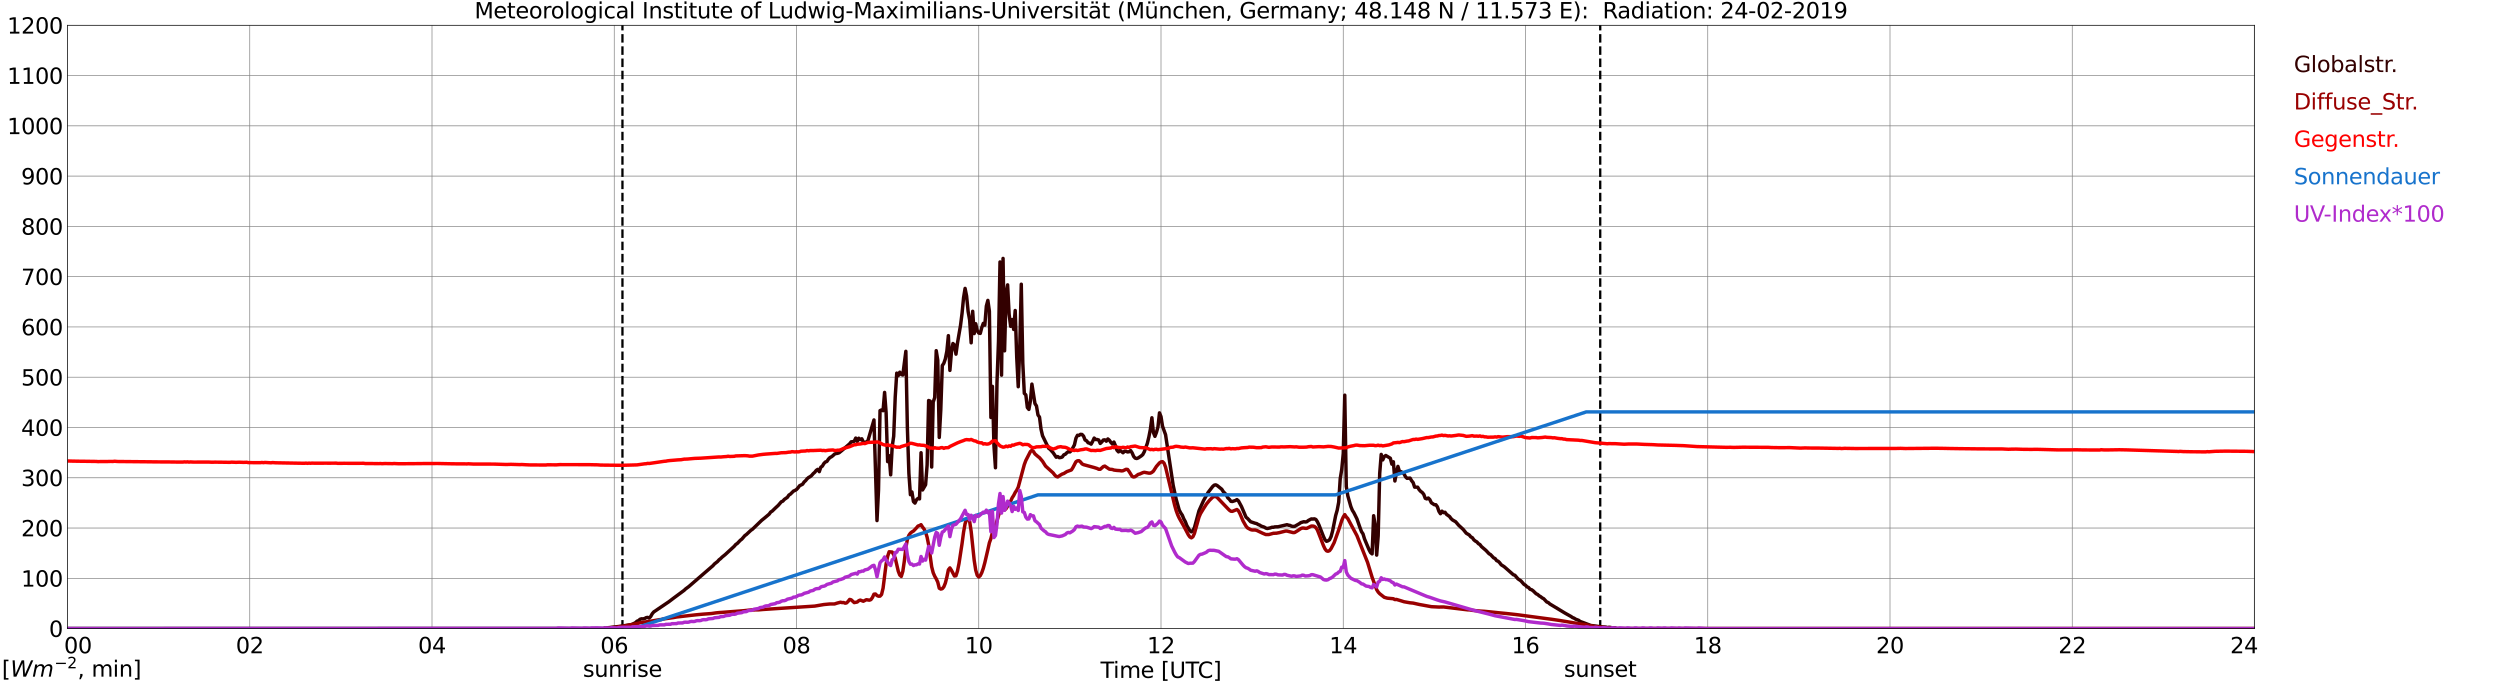 <?xml version="1.0" encoding="utf-8" standalone="no"?>
<!DOCTYPE svg PUBLIC "-//W3C//DTD SVG 1.1//EN"
  "http://www.w3.org/Graphics/SVG/1.1/DTD/svg11.dtd">
<svg xmlns:xlink="http://www.w3.org/1999/xlink" width="1085.4pt" height="296.64pt" viewBox="0 0 1085.4 296.64" xmlns="http://www.w3.org/2000/svg" version="1.1">
 <defs>
  <style type="text/css">*{stroke-linejoin: round; stroke-linecap: butt}</style>
 </defs>
 <g id="figure_1">
  <g id="patch_1">
   <path d="M 0 296.64 
L 1085.4 296.64 
L 1085.4 0 
L 0 0 
z
" style="fill: #ffffff"/>
  </g>
  <g id="axes_1">
   <g id="patch_2">
    <path d="M 29.306 272.909 
L 978.814 272.909 
L 978.814 10.976 
L 29.306 10.976 
z
" style="fill: #ffffff"/>
   </g>
   <g id="patch_3">
    <path d="M 978.814 272.909 
L 978.814 272.909 
L 978.814 10.976 
L 978.814 10.976 
z
" clip-path="url(#p7e6a61e0d0)" style="fill: #d3d3d3; opacity: 0.25; stroke: #d3d3d3; stroke-linejoin: miter"/>
   </g>
   <g id="matplotlib.axis_1">
    <g id="xtick_1">
     <g id="line2d_1">
      <path d="M 29.306 272.909 
L 29.306 10.976 
" clip-path="url(#p7e6a61e0d0)" style="fill: none; stroke: #808080; stroke-width: 0.3; stroke-linecap: square"/>
     </g>
     <g id="line2d_2"/>
     <g id="text_1">
      <!--    00 -->
      <g transform="translate(18.733 283.627) scale(0.095 -0.095)">
       <defs>
        <path id="DejaVuSans-20" transform="scale(0.016)"/>
        <path id="DejaVuSans-30" d="M 2034 4250 
Q 1547 4250 1301 3770 
Q 1056 3291 1056 2328 
Q 1056 1369 1301 889 
Q 1547 409 2034 409 
Q 2525 409 2770 889 
Q 3016 1369 3016 2328 
Q 3016 3291 2770 3770 
Q 2525 4250 2034 4250 
z
M 2034 4750 
Q 2819 4750 3233 4129 
Q 3647 3509 3647 2328 
Q 3647 1150 3233 529 
Q 2819 -91 2034 -91 
Q 1250 -91 836 529 
Q 422 1150 422 2328 
Q 422 3509 836 4129 
Q 1250 4750 2034 4750 
z
" transform="scale(0.016)"/>
       </defs>
       <use xlink:href="#DejaVuSans-20"/>
       <use xlink:href="#DejaVuSans-20" transform="translate(31.787 0)"/>
       <use xlink:href="#DejaVuSans-20" transform="translate(63.574 0)"/>
       <use xlink:href="#DejaVuSans-30" transform="translate(95.361 0)"/>
       <use xlink:href="#DejaVuSans-30" transform="translate(158.984 0)"/>
      </g>
     </g>
    </g>
    <g id="xtick_2">
     <g id="line2d_3">
      <path d="M 108.431 272.909 
L 108.431 10.976 
" clip-path="url(#p7e6a61e0d0)" style="fill: none; stroke: #808080; stroke-width: 0.3; stroke-linecap: square"/>
     </g>
     <g id="line2d_4"/>
     <g id="text_2">
      <!-- 02 -->
      <g transform="translate(102.387 283.627) scale(0.095 -0.095)">
       <defs>
        <path id="DejaVuSans-32" d="M 1228 531 
L 3431 531 
L 3431 0 
L 469 0 
L 469 531 
Q 828 903 1448 1529 
Q 2069 2156 2228 2338 
Q 2531 2678 2651 2914 
Q 2772 3150 2772 3378 
Q 2772 3750 2511 3984 
Q 2250 4219 1831 4219 
Q 1534 4219 1204 4116 
Q 875 4013 500 3803 
L 500 4441 
Q 881 4594 1212 4672 
Q 1544 4750 1819 4750 
Q 2544 4750 2975 4387 
Q 3406 4025 3406 3419 
Q 3406 3131 3298 2873 
Q 3191 2616 2906 2266 
Q 2828 2175 2409 1742 
Q 1991 1309 1228 531 
z
" transform="scale(0.016)"/>
       </defs>
       <use xlink:href="#DejaVuSans-30"/>
       <use xlink:href="#DejaVuSans-32" transform="translate(63.623 0)"/>
      </g>
     </g>
    </g>
    <g id="xtick_3">
     <g id="line2d_5">
      <path d="M 187.557 272.909 
L 187.557 10.976 
" clip-path="url(#p7e6a61e0d0)" style="fill: none; stroke: #808080; stroke-width: 0.3; stroke-linecap: square"/>
     </g>
     <g id="line2d_6"/>
     <g id="text_3">
      <!-- 04 -->
      <g transform="translate(181.513 283.627) scale(0.095 -0.095)">
       <defs>
        <path id="DejaVuSans-34" d="M 2419 4116 
L 825 1625 
L 2419 1625 
L 2419 4116 
z
M 2253 4666 
L 3047 4666 
L 3047 1625 
L 3713 1625 
L 3713 1100 
L 3047 1100 
L 3047 0 
L 2419 0 
L 2419 1100 
L 313 1100 
L 313 1709 
L 2253 4666 
z
" transform="scale(0.016)"/>
       </defs>
       <use xlink:href="#DejaVuSans-30"/>
       <use xlink:href="#DejaVuSans-34" transform="translate(63.623 0)"/>
      </g>
     </g>
    </g>
    <g id="xtick_4">
     <g id="line2d_7">
      <path d="M 266.683 272.909 
L 266.683 10.976 
" clip-path="url(#p7e6a61e0d0)" style="fill: none; stroke: #808080; stroke-width: 0.3; stroke-linecap: square"/>
     </g>
     <g id="line2d_8"/>
     <g id="text_4">
      <!-- 06 -->
      <g transform="translate(260.638 283.627) scale(0.095 -0.095)">
       <defs>
        <path id="DejaVuSans-36" d="M 2113 2584 
Q 1688 2584 1439 2293 
Q 1191 2003 1191 1497 
Q 1191 994 1439 701 
Q 1688 409 2113 409 
Q 2538 409 2786 701 
Q 3034 994 3034 1497 
Q 3034 2003 2786 2293 
Q 2538 2584 2113 2584 
z
M 3366 4563 
L 3366 3988 
Q 3128 4100 2886 4159 
Q 2644 4219 2406 4219 
Q 1781 4219 1451 3797 
Q 1122 3375 1075 2522 
Q 1259 2794 1537 2939 
Q 1816 3084 2150 3084 
Q 2853 3084 3261 2657 
Q 3669 2231 3669 1497 
Q 3669 778 3244 343 
Q 2819 -91 2113 -91 
Q 1303 -91 875 529 
Q 447 1150 447 2328 
Q 447 3434 972 4092 
Q 1497 4750 2381 4750 
Q 2619 4750 2861 4703 
Q 3103 4656 3366 4563 
z
" transform="scale(0.016)"/>
       </defs>
       <use xlink:href="#DejaVuSans-30"/>
       <use xlink:href="#DejaVuSans-36" transform="translate(63.623 0)"/>
      </g>
     </g>
    </g>
    <g id="xtick_5">
     <g id="line2d_9">
      <path d="M 345.808 272.909 
L 345.808 10.976 
" clip-path="url(#p7e6a61e0d0)" style="fill: none; stroke: #808080; stroke-width: 0.3; stroke-linecap: square"/>
     </g>
     <g id="line2d_10"/>
     <g id="text_5">
      <!-- 08 -->
      <g transform="translate(339.764 283.627) scale(0.095 -0.095)">
       <defs>
        <path id="DejaVuSans-38" d="M 2034 2216 
Q 1584 2216 1326 1975 
Q 1069 1734 1069 1313 
Q 1069 891 1326 650 
Q 1584 409 2034 409 
Q 2484 409 2743 651 
Q 3003 894 3003 1313 
Q 3003 1734 2745 1975 
Q 2488 2216 2034 2216 
z
M 1403 2484 
Q 997 2584 770 2862 
Q 544 3141 544 3541 
Q 544 4100 942 4425 
Q 1341 4750 2034 4750 
Q 2731 4750 3128 4425 
Q 3525 4100 3525 3541 
Q 3525 3141 3298 2862 
Q 3072 2584 2669 2484 
Q 3125 2378 3379 2068 
Q 3634 1759 3634 1313 
Q 3634 634 3220 271 
Q 2806 -91 2034 -91 
Q 1263 -91 848 271 
Q 434 634 434 1313 
Q 434 1759 690 2068 
Q 947 2378 1403 2484 
z
M 1172 3481 
Q 1172 3119 1398 2916 
Q 1625 2713 2034 2713 
Q 2441 2713 2670 2916 
Q 2900 3119 2900 3481 
Q 2900 3844 2670 4047 
Q 2441 4250 2034 4250 
Q 1625 4250 1398 4047 
Q 1172 3844 1172 3481 
z
" transform="scale(0.016)"/>
       </defs>
       <use xlink:href="#DejaVuSans-30"/>
       <use xlink:href="#DejaVuSans-38" transform="translate(63.623 0)"/>
      </g>
     </g>
    </g>
    <g id="xtick_6">
     <g id="line2d_11">
      <path d="M 424.934 272.909 
L 424.934 10.976 
" clip-path="url(#p7e6a61e0d0)" style="fill: none; stroke: #808080; stroke-width: 0.3; stroke-linecap: square"/>
     </g>
     <g id="line2d_12"/>
     <g id="text_6">
      <!-- 10 -->
      <g transform="translate(418.89 283.627) scale(0.095 -0.095)">
       <defs>
        <path id="DejaVuSans-31" d="M 794 531 
L 1825 531 
L 1825 4091 
L 703 3866 
L 703 4441 
L 1819 4666 
L 2450 4666 
L 2450 531 
L 3481 531 
L 3481 0 
L 794 0 
L 794 531 
z
" transform="scale(0.016)"/>
       </defs>
       <use xlink:href="#DejaVuSans-31"/>
       <use xlink:href="#DejaVuSans-30" transform="translate(63.623 0)"/>
      </g>
     </g>
    </g>
    <g id="xtick_7">
     <g id="line2d_13">
      <path d="M 504.06 272.909 
L 504.06 10.976 
" clip-path="url(#p7e6a61e0d0)" style="fill: none; stroke: #808080; stroke-width: 0.3; stroke-linecap: square"/>
     </g>
     <g id="line2d_14"/>
     <g id="text_7">
      <!-- 12 -->
      <g transform="translate(498.015 283.627) scale(0.095 -0.095)">
       <use xlink:href="#DejaVuSans-31"/>
       <use xlink:href="#DejaVuSans-32" transform="translate(63.623 0)"/>
      </g>
     </g>
    </g>
    <g id="xtick_8">
     <g id="line2d_15">
      <path d="M 583.185 272.909 
L 583.185 10.976 
" clip-path="url(#p7e6a61e0d0)" style="fill: none; stroke: #808080; stroke-width: 0.3; stroke-linecap: square"/>
     </g>
     <g id="line2d_16"/>
     <g id="text_8">
      <!-- 14 -->
      <g transform="translate(577.141 283.627) scale(0.095 -0.095)">
       <use xlink:href="#DejaVuSans-31"/>
       <use xlink:href="#DejaVuSans-34" transform="translate(63.623 0)"/>
      </g>
     </g>
    </g>
    <g id="xtick_9">
     <g id="line2d_17">
      <path d="M 662.311 272.909 
L 662.311 10.976 
" clip-path="url(#p7e6a61e0d0)" style="fill: none; stroke: #808080; stroke-width: 0.3; stroke-linecap: square"/>
     </g>
     <g id="line2d_18"/>
     <g id="text_9">
      <!-- 16 -->
      <g transform="translate(656.267 283.627) scale(0.095 -0.095)">
       <use xlink:href="#DejaVuSans-31"/>
       <use xlink:href="#DejaVuSans-36" transform="translate(63.623 0)"/>
      </g>
     </g>
    </g>
    <g id="xtick_10">
     <g id="line2d_19">
      <path d="M 741.437 272.909 
L 741.437 10.976 
" clip-path="url(#p7e6a61e0d0)" style="fill: none; stroke: #808080; stroke-width: 0.3; stroke-linecap: square"/>
     </g>
     <g id="line2d_20"/>
     <g id="text_10">
      <!-- 18 -->
      <g transform="translate(735.392 283.627) scale(0.095 -0.095)">
       <use xlink:href="#DejaVuSans-31"/>
       <use xlink:href="#DejaVuSans-38" transform="translate(63.623 0)"/>
      </g>
     </g>
    </g>
    <g id="xtick_11">
     <g id="line2d_21">
      <path d="M 820.562 272.909 
L 820.562 10.976 
" clip-path="url(#p7e6a61e0d0)" style="fill: none; stroke: #808080; stroke-width: 0.3; stroke-linecap: square"/>
     </g>
     <g id="line2d_22"/>
     <g id="text_11">
      <!-- 20 -->
      <g transform="translate(814.518 283.627) scale(0.095 -0.095)">
       <use xlink:href="#DejaVuSans-32"/>
       <use xlink:href="#DejaVuSans-30" transform="translate(63.623 0)"/>
      </g>
     </g>
    </g>
    <g id="xtick_12">
     <g id="line2d_23">
      <path d="M 899.688 272.909 
L 899.688 10.976 
" clip-path="url(#p7e6a61e0d0)" style="fill: none; stroke: #808080; stroke-width: 0.3; stroke-linecap: square"/>
     </g>
     <g id="line2d_24"/>
     <g id="text_12">
      <!-- 22 -->
      <g transform="translate(893.644 283.627) scale(0.095 -0.095)">
       <use xlink:href="#DejaVuSans-32"/>
       <use xlink:href="#DejaVuSans-32" transform="translate(63.623 0)"/>
      </g>
     </g>
    </g>
    <g id="xtick_13">
     <g id="line2d_25">
      <path d="M 978.814 272.909 
L 978.814 10.976 
" clip-path="url(#p7e6a61e0d0)" style="fill: none; stroke: #808080; stroke-width: 0.3; stroke-linecap: square"/>
     </g>
     <g id="line2d_26"/>
     <g id="text_13">
      <!-- 24    -->
      <g transform="translate(968.241 283.627) scale(0.095 -0.095)">
       <use xlink:href="#DejaVuSans-32"/>
       <use xlink:href="#DejaVuSans-34" transform="translate(63.623 0)"/>
       <use xlink:href="#DejaVuSans-20" transform="translate(127.246 0)"/>
       <use xlink:href="#DejaVuSans-20" transform="translate(159.033 0)"/>
       <use xlink:href="#DejaVuSans-20" transform="translate(190.82 0)"/>
      </g>
     </g>
    </g>
    <g id="text_14">
     <!-- Time [UTC] -->
     <g transform="translate(477.806 294.322) scale(0.095 -0.095)">
      <defs>
       <path id="DejaVuSans-54" d="M -19 4666 
L 3928 4666 
L 3928 4134 
L 2272 4134 
L 2272 0 
L 1638 0 
L 1638 4134 
L -19 4134 
L -19 4666 
z
" transform="scale(0.016)"/>
       <path id="DejaVuSans-69" d="M 603 3500 
L 1178 3500 
L 1178 0 
L 603 0 
L 603 3500 
z
M 603 4863 
L 1178 4863 
L 1178 4134 
L 603 4134 
L 603 4863 
z
" transform="scale(0.016)"/>
       <path id="DejaVuSans-6d" d="M 3328 2828 
Q 3544 3216 3844 3400 
Q 4144 3584 4550 3584 
Q 5097 3584 5394 3201 
Q 5691 2819 5691 2113 
L 5691 0 
L 5113 0 
L 5113 2094 
Q 5113 2597 4934 2840 
Q 4756 3084 4391 3084 
Q 3944 3084 3684 2787 
Q 3425 2491 3425 1978 
L 3425 0 
L 2847 0 
L 2847 2094 
Q 2847 2600 2669 2842 
Q 2491 3084 2119 3084 
Q 1678 3084 1418 2786 
Q 1159 2488 1159 1978 
L 1159 0 
L 581 0 
L 581 3500 
L 1159 3500 
L 1159 2956 
Q 1356 3278 1631 3431 
Q 1906 3584 2284 3584 
Q 2666 3584 2933 3390 
Q 3200 3197 3328 2828 
z
" transform="scale(0.016)"/>
       <path id="DejaVuSans-65" d="M 3597 1894 
L 3597 1613 
L 953 1613 
Q 991 1019 1311 708 
Q 1631 397 2203 397 
Q 2534 397 2845 478 
Q 3156 559 3463 722 
L 3463 178 
Q 3153 47 2828 -22 
Q 2503 -91 2169 -91 
Q 1331 -91 842 396 
Q 353 884 353 1716 
Q 353 2575 817 3079 
Q 1281 3584 2069 3584 
Q 2775 3584 3186 3129 
Q 3597 2675 3597 1894 
z
M 3022 2063 
Q 3016 2534 2758 2815 
Q 2500 3097 2075 3097 
Q 1594 3097 1305 2825 
Q 1016 2553 972 2059 
L 3022 2063 
z
" transform="scale(0.016)"/>
       <path id="DejaVuSans-5b" d="M 550 4863 
L 1875 4863 
L 1875 4416 
L 1125 4416 
L 1125 -397 
L 1875 -397 
L 1875 -844 
L 550 -844 
L 550 4863 
z
" transform="scale(0.016)"/>
       <path id="DejaVuSans-55" d="M 556 4666 
L 1191 4666 
L 1191 1831 
Q 1191 1081 1462 751 
Q 1734 422 2344 422 
Q 2950 422 3222 751 
Q 3494 1081 3494 1831 
L 3494 4666 
L 4128 4666 
L 4128 1753 
Q 4128 841 3676 375 
Q 3225 -91 2344 -91 
Q 1459 -91 1007 375 
Q 556 841 556 1753 
L 556 4666 
z
" transform="scale(0.016)"/>
       <path id="DejaVuSans-43" d="M 4122 4306 
L 4122 3641 
Q 3803 3938 3442 4084 
Q 3081 4231 2675 4231 
Q 1875 4231 1450 3742 
Q 1025 3253 1025 2328 
Q 1025 1406 1450 917 
Q 1875 428 2675 428 
Q 3081 428 3442 575 
Q 3803 722 4122 1019 
L 4122 359 
Q 3791 134 3420 21 
Q 3050 -91 2638 -91 
Q 1578 -91 968 557 
Q 359 1206 359 2328 
Q 359 3453 968 4101 
Q 1578 4750 2638 4750 
Q 3056 4750 3426 4639 
Q 3797 4528 4122 4306 
z
" transform="scale(0.016)"/>
       <path id="DejaVuSans-5d" d="M 1947 4863 
L 1947 -844 
L 622 -844 
L 622 -397 
L 1369 -397 
L 1369 4416 
L 622 4416 
L 622 4863 
L 1947 4863 
z
" transform="scale(0.016)"/>
      </defs>
      <use xlink:href="#DejaVuSans-54"/>
      <use xlink:href="#DejaVuSans-69" transform="translate(57.959 0)"/>
      <use xlink:href="#DejaVuSans-6d" transform="translate(85.742 0)"/>
      <use xlink:href="#DejaVuSans-65" transform="translate(183.154 0)"/>
      <use xlink:href="#DejaVuSans-20" transform="translate(244.678 0)"/>
      <use xlink:href="#DejaVuSans-5b" transform="translate(276.465 0)"/>
      <use xlink:href="#DejaVuSans-55" transform="translate(315.479 0)"/>
      <use xlink:href="#DejaVuSans-54" transform="translate(388.672 0)"/>
      <use xlink:href="#DejaVuSans-43" transform="translate(443.881 0)"/>
      <use xlink:href="#DejaVuSans-5d" transform="translate(513.705 0)"/>
     </g>
    </g>
   </g>
   <g id="matplotlib.axis_2">
    <g id="ytick_1">
     <g id="line2d_27">
      <path d="M 29.306 272.909 
L 978.814 272.909 
" clip-path="url(#p7e6a61e0d0)" style="fill: none; stroke: #808080; stroke-width: 0.3; stroke-linecap: square"/>
     </g>
     <g id="line2d_28"/>
     <g id="text_15">
      <!-- 0 -->
      <g transform="translate(21.261 276.518) scale(0.095 -0.095)">
       <use xlink:href="#DejaVuSans-30"/>
      </g>
     </g>
    </g>
    <g id="ytick_2">
     <g id="line2d_29">
      <path d="M 29.306 251.081 
L 978.814 251.081 
" clip-path="url(#p7e6a61e0d0)" style="fill: none; stroke: #808080; stroke-width: 0.3; stroke-linecap: square"/>
     </g>
     <g id="line2d_30"/>
     <g id="text_16">
      <!-- 100 -->
      <g transform="translate(9.173 254.69) scale(0.095 -0.095)">
       <use xlink:href="#DejaVuSans-31"/>
       <use xlink:href="#DejaVuSans-30" transform="translate(63.623 0)"/>
       <use xlink:href="#DejaVuSans-30" transform="translate(127.246 0)"/>
      </g>
     </g>
    </g>
    <g id="ytick_3">
     <g id="line2d_31">
      <path d="M 29.306 229.253 
L 978.814 229.253 
" clip-path="url(#p7e6a61e0d0)" style="fill: none; stroke: #808080; stroke-width: 0.3; stroke-linecap: square"/>
     </g>
     <g id="line2d_32"/>
     <g id="text_17">
      <!-- 200 -->
      <g transform="translate(9.173 232.863) scale(0.095 -0.095)">
       <use xlink:href="#DejaVuSans-32"/>
       <use xlink:href="#DejaVuSans-30" transform="translate(63.623 0)"/>
       <use xlink:href="#DejaVuSans-30" transform="translate(127.246 0)"/>
      </g>
     </g>
    </g>
    <g id="ytick_4">
     <g id="line2d_33">
      <path d="M 29.306 207.426 
L 978.814 207.426 
" clip-path="url(#p7e6a61e0d0)" style="fill: none; stroke: #808080; stroke-width: 0.3; stroke-linecap: square"/>
     </g>
     <g id="line2d_34"/>
     <g id="text_18">
      <!-- 300 -->
      <g transform="translate(9.173 211.035) scale(0.095 -0.095)">
       <defs>
        <path id="DejaVuSans-33" d="M 2597 2516 
Q 3050 2419 3304 2112 
Q 3559 1806 3559 1356 
Q 3559 666 3084 287 
Q 2609 -91 1734 -91 
Q 1441 -91 1130 -33 
Q 819 25 488 141 
L 488 750 
Q 750 597 1062 519 
Q 1375 441 1716 441 
Q 2309 441 2620 675 
Q 2931 909 2931 1356 
Q 2931 1769 2642 2001 
Q 2353 2234 1838 2234 
L 1294 2234 
L 1294 2753 
L 1863 2753 
Q 2328 2753 2575 2939 
Q 2822 3125 2822 3475 
Q 2822 3834 2567 4026 
Q 2313 4219 1838 4219 
Q 1578 4219 1281 4162 
Q 984 4106 628 3988 
L 628 4550 
Q 988 4650 1302 4700 
Q 1616 4750 1894 4750 
Q 2613 4750 3031 4423 
Q 3450 4097 3450 3541 
Q 3450 3153 3228 2886 
Q 3006 2619 2597 2516 
z
" transform="scale(0.016)"/>
       </defs>
       <use xlink:href="#DejaVuSans-33"/>
       <use xlink:href="#DejaVuSans-30" transform="translate(63.623 0)"/>
       <use xlink:href="#DejaVuSans-30" transform="translate(127.246 0)"/>
      </g>
     </g>
    </g>
    <g id="ytick_5">
     <g id="line2d_35">
      <path d="M 29.306 185.598 
L 978.814 185.598 
" clip-path="url(#p7e6a61e0d0)" style="fill: none; stroke: #808080; stroke-width: 0.3; stroke-linecap: square"/>
     </g>
     <g id="line2d_36"/>
     <g id="text_19">
      <!-- 400 -->
      <g transform="translate(9.173 189.207) scale(0.095 -0.095)">
       <use xlink:href="#DejaVuSans-34"/>
       <use xlink:href="#DejaVuSans-30" transform="translate(63.623 0)"/>
       <use xlink:href="#DejaVuSans-30" transform="translate(127.246 0)"/>
      </g>
     </g>
    </g>
    <g id="ytick_6">
     <g id="line2d_37">
      <path d="M 29.306 163.77 
L 978.814 163.77 
" clip-path="url(#p7e6a61e0d0)" style="fill: none; stroke: #808080; stroke-width: 0.3; stroke-linecap: square"/>
     </g>
     <g id="line2d_38"/>
     <g id="text_20">
      <!-- 500 -->
      <g transform="translate(9.173 167.379) scale(0.095 -0.095)">
       <defs>
        <path id="DejaVuSans-35" d="M 691 4666 
L 3169 4666 
L 3169 4134 
L 1269 4134 
L 1269 2991 
Q 1406 3038 1543 3061 
Q 1681 3084 1819 3084 
Q 2600 3084 3056 2656 
Q 3513 2228 3513 1497 
Q 3513 744 3044 326 
Q 2575 -91 1722 -91 
Q 1428 -91 1123 -41 
Q 819 9 494 109 
L 494 744 
Q 775 591 1075 516 
Q 1375 441 1709 441 
Q 2250 441 2565 725 
Q 2881 1009 2881 1497 
Q 2881 1984 2565 2268 
Q 2250 2553 1709 2553 
Q 1456 2553 1204 2497 
Q 953 2441 691 2322 
L 691 4666 
z
" transform="scale(0.016)"/>
       </defs>
       <use xlink:href="#DejaVuSans-35"/>
       <use xlink:href="#DejaVuSans-30" transform="translate(63.623 0)"/>
       <use xlink:href="#DejaVuSans-30" transform="translate(127.246 0)"/>
      </g>
     </g>
    </g>
    <g id="ytick_7">
     <g id="line2d_39">
      <path d="M 29.306 141.942 
L 978.814 141.942 
" clip-path="url(#p7e6a61e0d0)" style="fill: none; stroke: #808080; stroke-width: 0.3; stroke-linecap: square"/>
     </g>
     <g id="line2d_40"/>
     <g id="text_21">
      <!-- 600 -->
      <g transform="translate(9.173 145.551) scale(0.095 -0.095)">
       <use xlink:href="#DejaVuSans-36"/>
       <use xlink:href="#DejaVuSans-30" transform="translate(63.623 0)"/>
       <use xlink:href="#DejaVuSans-30" transform="translate(127.246 0)"/>
      </g>
     </g>
    </g>
    <g id="ytick_8">
     <g id="line2d_41">
      <path d="M 29.306 120.114 
L 978.814 120.114 
" clip-path="url(#p7e6a61e0d0)" style="fill: none; stroke: #808080; stroke-width: 0.3; stroke-linecap: square"/>
     </g>
     <g id="line2d_42"/>
     <g id="text_22">
      <!-- 700 -->
      <g transform="translate(9.173 123.724) scale(0.095 -0.095)">
       <defs>
        <path id="DejaVuSans-37" d="M 525 4666 
L 3525 4666 
L 3525 4397 
L 1831 0 
L 1172 0 
L 2766 4134 
L 525 4134 
L 525 4666 
z
" transform="scale(0.016)"/>
       </defs>
       <use xlink:href="#DejaVuSans-37"/>
       <use xlink:href="#DejaVuSans-30" transform="translate(63.623 0)"/>
       <use xlink:href="#DejaVuSans-30" transform="translate(127.246 0)"/>
      </g>
     </g>
    </g>
    <g id="ytick_9">
     <g id="line2d_43">
      <path d="M 29.306 98.287 
L 978.814 98.287 
" clip-path="url(#p7e6a61e0d0)" style="fill: none; stroke: #808080; stroke-width: 0.3; stroke-linecap: square"/>
     </g>
     <g id="line2d_44"/>
     <g id="text_23">
      <!-- 800 -->
      <g transform="translate(9.173 101.896) scale(0.095 -0.095)">
       <use xlink:href="#DejaVuSans-38"/>
       <use xlink:href="#DejaVuSans-30" transform="translate(63.623 0)"/>
       <use xlink:href="#DejaVuSans-30" transform="translate(127.246 0)"/>
      </g>
     </g>
    </g>
    <g id="ytick_10">
     <g id="line2d_45">
      <path d="M 29.306 76.459 
L 978.814 76.459 
" clip-path="url(#p7e6a61e0d0)" style="fill: none; stroke: #808080; stroke-width: 0.3; stroke-linecap: square"/>
     </g>
     <g id="line2d_46"/>
     <g id="text_24">
      <!-- 900 -->
      <g transform="translate(9.173 80.068) scale(0.095 -0.095)">
       <defs>
        <path id="DejaVuSans-39" d="M 703 97 
L 703 672 
Q 941 559 1184 500 
Q 1428 441 1663 441 
Q 2288 441 2617 861 
Q 2947 1281 2994 2138 
Q 2813 1869 2534 1725 
Q 2256 1581 1919 1581 
Q 1219 1581 811 2004 
Q 403 2428 403 3163 
Q 403 3881 828 4315 
Q 1253 4750 1959 4750 
Q 2769 4750 3195 4129 
Q 3622 3509 3622 2328 
Q 3622 1225 3098 567 
Q 2575 -91 1691 -91 
Q 1453 -91 1209 -44 
Q 966 3 703 97 
z
M 1959 2075 
Q 2384 2075 2632 2365 
Q 2881 2656 2881 3163 
Q 2881 3666 2632 3958 
Q 2384 4250 1959 4250 
Q 1534 4250 1286 3958 
Q 1038 3666 1038 3163 
Q 1038 2656 1286 2365 
Q 1534 2075 1959 2075 
z
" transform="scale(0.016)"/>
       </defs>
       <use xlink:href="#DejaVuSans-39"/>
       <use xlink:href="#DejaVuSans-30" transform="translate(63.623 0)"/>
       <use xlink:href="#DejaVuSans-30" transform="translate(127.246 0)"/>
      </g>
     </g>
    </g>
    <g id="ytick_11">
     <g id="line2d_47">
      <path d="M 29.306 54.631 
L 978.814 54.631 
" clip-path="url(#p7e6a61e0d0)" style="fill: none; stroke: #808080; stroke-width: 0.3; stroke-linecap: square"/>
     </g>
     <g id="line2d_48"/>
     <g id="text_25">
      <!-- 1000 -->
      <g transform="translate(3.128 58.24) scale(0.095 -0.095)">
       <use xlink:href="#DejaVuSans-31"/>
       <use xlink:href="#DejaVuSans-30" transform="translate(63.623 0)"/>
       <use xlink:href="#DejaVuSans-30" transform="translate(127.246 0)"/>
       <use xlink:href="#DejaVuSans-30" transform="translate(190.869 0)"/>
      </g>
     </g>
    </g>
    <g id="ytick_12">
     <g id="line2d_49">
      <path d="M 29.306 32.803 
L 978.814 32.803 
" clip-path="url(#p7e6a61e0d0)" style="fill: none; stroke: #808080; stroke-width: 0.3; stroke-linecap: square"/>
     </g>
     <g id="line2d_50"/>
     <g id="text_26">
      <!-- 1100 -->
      <g transform="translate(3.128 36.413) scale(0.095 -0.095)">
       <use xlink:href="#DejaVuSans-31"/>
       <use xlink:href="#DejaVuSans-31" transform="translate(63.623 0)"/>
       <use xlink:href="#DejaVuSans-30" transform="translate(127.246 0)"/>
       <use xlink:href="#DejaVuSans-30" transform="translate(190.869 0)"/>
      </g>
     </g>
    </g>
    <g id="ytick_13">
     <g id="line2d_51">
      <path d="M 29.306 10.976 
L 978.814 10.976 
" clip-path="url(#p7e6a61e0d0)" style="fill: none; stroke: #808080; stroke-width: 0.3; stroke-linecap: square"/>
     </g>
     <g id="line2d_52"/>
     <g id="text_27">
      <!-- 1200 -->
      <g transform="translate(3.128 14.585) scale(0.095 -0.095)">
       <use xlink:href="#DejaVuSans-31"/>
       <use xlink:href="#DejaVuSans-32" transform="translate(63.623 0)"/>
       <use xlink:href="#DejaVuSans-30" transform="translate(127.246 0)"/>
       <use xlink:href="#DejaVuSans-30" transform="translate(190.869 0)"/>
      </g>
     </g>
    </g>
   </g>
   <g id="line2d_53">
    <path d="M 270.243 272.909 
L 270.243 10.976 
" clip-path="url(#p7e6a61e0d0)" style="fill: none; stroke-dasharray: 3.7,1.6; stroke-dashoffset: 0; stroke: #000000"/>
   </g>
   <g id="line2d_54">
    <path d="M 694.753 272.909 
L 694.753 10.976 
" clip-path="url(#p7e6a61e0d0)" style="fill: none; stroke-dasharray: 3.7,1.6; stroke-dashoffset: 0; stroke: #000000"/>
   </g>
   <g id="line2d_55">
    <path d="M 29.306 272.909 
L 262.067 272.909 
L 262.726 272.647 
L 264.705 272.459 
L 269.32 271.924 
L 273.936 271.204 
L 274.595 271.016 
L 275.914 270.327 
L 276.573 269.698 
L 277.233 269.447 
L 277.892 268.851 
L 278.552 268.663 
L 279.211 268.696 
L 279.87 268.539 
L 280.53 268.161 
L 281.189 268.037 
L 281.849 268.351 
L 282.508 267.659 
L 283.167 266.467 
L 283.827 265.684 
L 290.42 261.231 
L 292.399 259.725 
L 297.014 256.307 
L 297.674 255.68 
L 298.992 254.709 
L 309.543 245.58 
L 310.202 244.83 
L 311.521 243.795 
L 312.18 243.042 
L 312.839 242.54 
L 313.499 241.881 
L 314.818 240.815 
L 318.774 237.177 
L 319.433 236.393 
L 320.093 235.954 
L 321.411 234.573 
L 322.071 234.071 
L 323.39 232.534 
L 324.049 232.065 
L 326.027 230.214 
L 326.686 229.775 
L 330.643 225.949 
L 331.961 224.883 
L 333.94 223.22 
L 334.599 222.312 
L 335.258 221.904 
L 336.577 220.618 
L 337.896 219.394 
L 339.215 217.857 
L 339.874 217.575 
L 340.533 216.822 
L 341.852 215.914 
L 342.512 214.941 
L 343.171 214.533 
L 344.49 213.216 
L 345.149 212.935 
L 345.808 212.527 
L 346.468 211.804 
L 347.127 210.896 
L 348.446 210.237 
L 349.105 209.266 
L 349.765 208.67 
L 350.424 207.853 
L 351.083 207.288 
L 351.743 206.943 
L 352.402 206.411 
L 353.062 205.627 
L 353.721 205.062 
L 354.38 204.215 
L 355.04 203.776 
L 355.699 204.78 
L 356.359 202.835 
L 357.018 202.396 
L 357.677 201.268 
L 358.337 200.578 
L 358.996 200.358 
L 359.655 199.354 
L 360.315 198.664 
L 360.974 198.319 
L 361.634 197.817 
L 362.293 197.16 
L 362.952 196.909 
L 363.612 196.815 
L 364.271 196.595 
L 365.59 195.527 
L 368.887 192.674 
L 369.546 191.827 
L 370.206 191.764 
L 370.865 191.576 
L 371.524 190.197 
L 372.184 191.67 
L 372.843 190.26 
L 373.502 190.856 
L 374.162 190.511 
L 374.821 191.858 
L 375.481 192.142 
L 376.14 191.858 
L 376.799 191.389 
L 378.777 184.583 
L 379.437 182.326 
L 380.756 226.012 
L 381.415 212.808 
L 382.074 178.279 
L 382.734 177.965 
L 383.393 178.312 
L 384.053 170.375 
L 384.712 179.189 
L 385.371 200.421 
L 386.031 197.85 
L 386.69 206.16 
L 387.349 193.929 
L 388.009 189.381 
L 388.668 172.383 
L 389.328 162.002 
L 389.987 163.069 
L 390.646 161.594 
L 391.306 162.598 
L 391.965 162.818 
L 393.284 152.531 
L 393.943 185.65 
L 394.603 205.533 
L 395.262 214.784 
L 395.921 213.592 
L 396.581 217.763 
L 397.24 218.422 
L 397.899 217.01 
L 398.559 216.384 
L 399.218 216.604 
L 399.878 196.564 
L 400.537 212.714 
L 401.856 210.457 
L 402.515 201.864 
L 403.175 173.889 
L 403.834 174.14 
L 404.493 202.772 
L 405.153 174.579 
L 405.812 172.604 
L 406.471 152.249 
L 407.131 156.388 
L 407.79 189.915 
L 408.45 177.965 
L 409.109 158.71 
L 409.768 157.737 
L 410.428 155.792 
L 411.087 152.468 
L 411.746 145.725 
L 412.406 160.81 
L 413.065 153.033 
L 413.725 149.143 
L 414.384 149.802 
L 415.043 153.755 
L 415.703 148.925 
L 417.022 141.242 
L 417.681 136.066 
L 418.34 129.26 
L 419 125.216 
L 419.659 128.54 
L 420.318 135.219 
L 420.978 138.921 
L 421.637 148.831 
L 422.297 135.156 
L 422.956 144.817 
L 423.615 140.552 
L 424.275 143.592 
L 424.934 144.596 
L 425.593 144.754 
L 426.253 142.213 
L 426.912 140.395 
L 427.572 141.178 
L 428.231 132.899 
L 428.89 130.422 
L 429.55 135.095 
L 430.209 181.258 
L 430.869 167.743 
L 431.528 193.458 
L 432.187 203.086 
L 432.847 166.143 
L 433.506 148.202 
L 434.165 113.736 
L 434.825 162.882 
L 435.484 112.2 
L 436.144 152.313 
L 436.803 127.63 
L 437.462 123.679 
L 438.122 136.474 
L 438.781 141.68 
L 439.44 138.731 
L 440.1 143.029 
L 440.759 134.811 
L 441.419 155.135 
L 442.078 167.898 
L 442.737 151.121 
L 443.397 123.395 
L 444.056 157.706 
L 444.716 170.783 
L 445.375 171.442 
L 446.034 176.93 
L 446.694 177.746 
L 447.353 174.14 
L 448.012 166.769 
L 449.331 175.206 
L 449.991 176.24 
L 450.65 180.16 
L 451.309 181.071 
L 451.969 186.34 
L 452.628 189.193 
L 455.266 194.619 
L 455.925 195.088 
L 457.244 196.564 
L 458.563 198.507 
L 459.222 198.225 
L 459.881 198.697 
L 460.541 198.633 
L 461.2 198.413 
L 461.859 197.472 
L 462.519 197.221 
L 463.178 196.564 
L 463.838 196.093 
L 464.497 196.219 
L 465.156 195.623 
L 466.475 193.146 
L 467.134 190.26 
L 467.794 188.975 
L 468.453 189.036 
L 469.113 188.566 
L 469.772 188.63 
L 470.431 189.35 
L 471.091 191.011 
L 471.75 191.358 
L 472.409 192.236 
L 473.069 192.423 
L 473.728 192.831 
L 474.388 191.64 
L 475.047 190.197 
L 475.706 190.823 
L 476.366 190.823 
L 477.025 191.044 
L 477.685 192.517 
L 478.344 191.891 
L 479.003 191.044 
L 479.663 190.95 
L 480.322 191.546 
L 480.981 190.572 
L 481.641 191.138 
L 482.3 192.078 
L 482.96 192.768 
L 483.619 191.921 
L 484.278 193.491 
L 484.938 195.466 
L 485.597 196.186 
L 486.256 195.527 
L 487.575 196.564 
L 488.235 195.874 
L 488.894 195.968 
L 489.553 196.219 
L 490.213 196.123 
L 490.872 195.623 
L 491.532 196.625 
L 492.191 198.162 
L 492.85 198.915 
L 493.51 199.072 
L 494.169 198.821 
L 495.488 197.944 
L 496.147 197.378 
L 496.807 196.123 
L 498.125 192.487 
L 498.785 189.758 
L 499.444 186.37 
L 500.103 181.385 
L 500.763 187.813 
L 501.422 189.444 
L 502.082 187.719 
L 502.741 185.366 
L 503.4 179.252 
L 504.06 180.883 
L 504.719 185.054 
L 506.038 188.723 
L 509.335 210.645 
L 510.654 216.792 
L 511.972 221.432 
L 512.632 222.687 
L 513.291 223.659 
L 513.95 225.259 
L 514.61 226.451 
L 515.269 228.175 
L 516.588 230.434 
L 517.247 230.903 
L 517.907 230.308 
L 518.566 229.116 
L 520.544 221.777 
L 522.522 217.355 
L 524.501 213.812 
L 526.479 211.241 
L 527.138 210.645 
L 527.797 210.488 
L 528.457 210.802 
L 530.435 212.4 
L 531.094 213.435 
L 532.413 214.816 
L 533.073 216.163 
L 533.732 216.759 
L 534.391 217.639 
L 535.051 217.733 
L 536.369 217.294 
L 537.029 216.916 
L 537.688 217.482 
L 539.007 219.928 
L 540.985 224.569 
L 541.644 225.102 
L 542.963 226.514 
L 544.941 227.173 
L 545.601 227.328 
L 546.26 227.736 
L 546.919 227.987 
L 547.579 228.426 
L 548.898 228.865 
L 549.557 229.273 
L 550.216 229.461 
L 551.535 229.179 
L 552.195 228.928 
L 552.854 228.928 
L 553.513 228.74 
L 554.832 228.71 
L 558.788 227.8 
L 559.448 228.02 
L 560.107 228.114 
L 560.766 228.459 
L 561.426 228.553 
L 562.085 228.52 
L 564.063 227.391 
L 564.723 226.922 
L 566.042 226.514 
L 566.701 226.608 
L 567.36 226.514 
L 568.02 225.981 
L 569.338 225.292 
L 569.998 225.353 
L 570.657 225.259 
L 571.317 225.54 
L 571.976 226.544 
L 572.635 227.924 
L 574.613 232.975 
L 575.273 234.385 
L 575.932 235.014 
L 576.592 234.793 
L 577.251 234.322 
L 577.91 232.942 
L 578.57 230.465 
L 579.889 223.849 
L 580.548 221.526 
L 581.207 218.047 
L 581.867 207.823 
L 582.526 203.809 
L 583.185 196.909 
L 583.845 171.567 
L 584.504 211.208 
L 585.164 215.255 
L 586.482 219.928 
L 587.142 221.559 
L 587.801 222.594 
L 589.12 225.259 
L 590.439 229.055 
L 591.098 230.81 
L 591.757 231.783 
L 592.417 233.977 
L 594.395 238.683 
L 595.054 239.905 
L 595.714 240.471 
L 596.373 223.91 
L 597.032 227.83 
L 597.692 241.003 
L 598.351 232.63 
L 599.011 205.533 
L 599.67 197.284 
L 600.329 199.668 
L 600.989 198.225 
L 601.648 197.756 
L 603.626 198.948 
L 604.286 201.519 
L 604.945 200.484 
L 605.604 208.825 
L 606.264 205.188 
L 606.923 202.49 
L 607.582 204.653 
L 608.242 204.78 
L 608.901 205.155 
L 609.561 205.721 
L 610.22 207.006 
L 610.879 207.666 
L 612.198 207.572 
L 612.858 208.7 
L 613.517 209.517 
L 614.176 211.492 
L 615.495 211.523 
L 616.154 212.621 
L 616.814 213.341 
L 617.473 213.812 
L 618.133 214.626 
L 618.792 216.353 
L 619.451 216.604 
L 620.111 216.226 
L 620.77 216.886 
L 621.429 218.265 
L 622.748 219.143 
L 623.408 219.143 
L 624.067 220.053 
L 624.726 221.998 
L 625.386 223.032 
L 626.045 221.934 
L 626.705 222.563 
L 627.364 222.406 
L 628.023 223.314 
L 629.342 224.255 
L 630.001 225.165 
L 630.661 225.761 
L 631.98 226.514 
L 633.298 228.051 
L 635.276 229.869 
L 636.595 231.499 
L 637.914 232.285 
L 638.573 233.099 
L 639.233 233.444 
L 639.892 234.385 
L 640.552 234.918 
L 641.211 235.295 
L 641.87 236.048 
L 642.53 236.424 
L 643.189 237.301 
L 645.167 238.995 
L 646.486 240.407 
L 647.145 240.783 
L 648.464 242.195 
L 649.123 242.507 
L 649.783 243.417 
L 650.442 243.668 
L 651.102 244.328 
L 651.761 245.205 
L 653.08 246.052 
L 657.036 249.533 
L 657.695 249.752 
L 659.014 251.288 
L 660.333 252.199 
L 661.652 253.705 
L 662.311 254.08 
L 662.97 254.803 
L 663.63 255.054 
L 664.289 255.837 
L 664.949 256.025 
L 665.608 256.494 
L 666.927 257.782 
L 667.586 258.094 
L 668.246 258.69 
L 668.905 259.068 
L 669.564 259.6 
L 670.224 259.945 
L 671.542 261.355 
L 672.202 261.606 
L 672.861 262.202 
L 679.455 266.186 
L 682.092 267.659 
L 682.752 268.131 
L 683.411 268.382 
L 684.071 268.82 
L 685.389 269.322 
L 686.049 269.825 
L 687.368 270.294 
L 690.664 271.549 
L 695.28 272.145 
L 697.258 272.269 
L 697.918 272.459 
L 698.577 272.333 
L 699.236 272.396 
L 699.896 272.584 
L 701.215 272.616 
L 701.874 272.909 
L 978.154 272.909 
L 978.154 272.909 
" clip-path="url(#p7e6a61e0d0)" style="fill: none; stroke: #330000; stroke-width: 1.5; stroke-linecap: square"/>
   </g>
   <g id="line2d_56">
    <path d="M 29.306 272.909 
L 262.067 272.909 
L 262.726 272.586 
L 263.386 272.627 
L 264.705 272.542 
L 268.002 272.25 
L 268.661 272.082 
L 270.639 271.872 
L 277.233 270.571 
L 277.892 270.359 
L 282.508 269.689 
L 286.464 269.017 
L 287.124 268.975 
L 287.783 268.766 
L 292.399 268.135 
L 293.717 267.884 
L 300.311 267.129 
L 302.289 266.917 
L 304.927 266.666 
L 308.883 266.371 
L 310.861 266.079 
L 312.18 265.952 
L 313.499 265.869 
L 322.73 265.156 
L 326.027 264.819 
L 329.324 264.778 
L 331.302 264.61 
L 353.721 263.141 
L 357.677 262.469 
L 360.315 262.218 
L 362.293 262.218 
L 363.612 261.796 
L 364.93 261.46 
L 365.59 261.628 
L 366.249 261.587 
L 366.909 261.881 
L 367.568 261.755 
L 368.227 261.083 
L 368.887 260.244 
L 369.546 260.412 
L 370.865 261.628 
L 372.184 261.377 
L 372.843 260.79 
L 373.502 260.537 
L 374.821 261.041 
L 376.14 260.369 
L 377.459 260.58 
L 378.118 260.327 
L 378.777 259.404 
L 379.437 257.976 
L 380.096 257.893 
L 380.756 258.566 
L 381.415 258.858 
L 382.074 258.817 
L 382.734 258.103 
L 383.393 255.375 
L 384.712 244.88 
L 385.371 241.564 
L 386.031 239.549 
L 387.349 239.676 
L 388.009 240.85 
L 388.668 242.278 
L 389.987 247.986 
L 390.646 249.667 
L 391.306 250.254 
L 391.965 248.071 
L 392.624 243.579 
L 393.284 237.786 
L 393.943 234.219 
L 394.603 232.414 
L 395.262 231.491 
L 395.921 230.945 
L 396.581 230.567 
L 397.899 229.181 
L 398.559 228.385 
L 399.218 228.173 
L 399.878 227.795 
L 400.537 228.845 
L 401.196 229.685 
L 401.856 231.028 
L 402.515 233.252 
L 403.175 236.526 
L 404.493 246.056 
L 405.153 248.658 
L 405.812 250.169 
L 406.471 251.304 
L 407.131 252.729 
L 407.79 255.375 
L 408.45 255.752 
L 409.109 255.584 
L 409.768 254.787 
L 410.428 253.15 
L 411.087 250.59 
L 411.746 247.399 
L 412.406 246.561 
L 413.065 247.567 
L 414.384 250.086 
L 415.043 249.959 
L 415.703 247.903 
L 416.362 244.629 
L 417.681 236.024 
L 418.34 231.069 
L 419 227.376 
L 419.659 225.488 
L 420.318 224.857 
L 420.978 226.326 
L 421.637 230.692 
L 422.956 243.286 
L 423.615 247.525 
L 424.275 249.791 
L 424.934 250.505 
L 425.593 249.918 
L 426.253 248.617 
L 426.912 246.726 
L 427.572 244.293 
L 428.89 238.626 
L 429.55 235.647 
L 430.209 233.841 
L 430.869 231.113 
L 431.528 229.978 
L 432.187 228.341 
L 434.165 221.71 
L 434.825 221.878 
L 435.484 220.786 
L 436.144 221.373 
L 436.803 220.828 
L 438.781 217.595 
L 439.44 216.126 
L 440.1 215.12 
L 440.759 213.819 
L 441.419 212.852 
L 442.078 211.509 
L 444.716 201.687 
L 445.375 199.923 
L 447.353 196.062 
L 448.012 195.516 
L 448.672 196.021 
L 449.331 197.068 
L 450.65 198.203 
L 451.309 198.705 
L 452.628 200.259 
L 453.947 202.359 
L 457.244 205.339 
L 457.903 206.221 
L 458.563 206.849 
L 459.222 207.059 
L 460.541 206.179 
L 461.2 205.799 
L 461.859 205.59 
L 463.178 204.752 
L 465.156 204.038 
L 465.816 202.988 
L 467.134 200.469 
L 467.794 200.05 
L 468.453 200.008 
L 469.113 200.554 
L 469.772 201.392 
L 470.431 201.728 
L 475.047 202.988 
L 476.366 203.407 
L 477.025 203.743 
L 477.685 203.743 
L 479.003 202.569 
L 479.663 202.359 
L 481.641 203.702 
L 482.96 203.828 
L 483.619 204.079 
L 484.938 204.247 
L 486.256 204.33 
L 486.916 204.457 
L 487.575 204.374 
L 488.894 203.743 
L 489.553 203.828 
L 490.213 204.708 
L 491.532 206.849 
L 492.191 207.102 
L 492.85 206.934 
L 494.169 205.967 
L 494.828 205.799 
L 496.147 205.212 
L 496.807 205.044 
L 498.125 205.297 
L 498.785 205.422 
L 499.444 205.422 
L 500.103 205.088 
L 500.763 204.542 
L 502.082 202.484 
L 503.4 200.973 
L 504.06 200.554 
L 504.719 200.428 
L 505.379 201.056 
L 506.038 202.778 
L 509.994 219.4 
L 510.654 221.71 
L 511.313 223.515 
L 511.972 224.942 
L 513.95 228.426 
L 515.929 232.204 
L 516.588 233.128 
L 517.247 233.505 
L 517.907 233.043 
L 518.566 231.615 
L 520.544 224.565 
L 521.204 223.011 
L 522.522 220.828 
L 523.841 218.772 
L 525.16 217.176 
L 526.479 215.875 
L 527.138 215.58 
L 527.797 215.58 
L 528.457 216.002 
L 533.073 220.828 
L 533.732 221.5 
L 534.391 221.961 
L 535.051 222.004 
L 537.029 221.205 
L 537.688 221.793 
L 538.348 223.052 
L 539.666 226.158 
L 540.985 228.467 
L 541.644 229.223 
L 542.963 229.936 
L 543.623 230.105 
L 544.941 230.105 
L 545.601 230.273 
L 548.238 231.532 
L 549.557 232.078 
L 550.876 232.078 
L 552.854 231.532 
L 554.173 231.491 
L 555.491 231.237 
L 558.129 230.567 
L 558.788 230.567 
L 561.426 231.237 
L 562.085 231.196 
L 563.404 230.399 
L 564.723 229.517 
L 565.382 229.264 
L 566.042 229.264 
L 566.701 229.391 
L 567.36 229.391 
L 569.338 228.385 
L 569.998 228.385 
L 570.657 228.553 
L 571.317 229.098 
L 571.976 230.146 
L 573.295 233.505 
L 574.613 236.948 
L 575.273 238.331 
L 575.932 239.172 
L 576.592 239.34 
L 577.251 239.045 
L 577.91 238.163 
L 579.229 235.603 
L 581.207 230.105 
L 582.526 225.99 
L 583.185 224.48 
L 583.845 223.43 
L 584.504 224.438 
L 585.164 225.152 
L 586.482 227.627 
L 589.12 232.538 
L 593.736 244.166 
L 595.714 250.631 
L 597.692 256.003 
L 598.351 257.053 
L 599.011 257.767 
L 600.989 259.321 
L 602.307 259.699 
L 604.945 259.95 
L 605.604 260.327 
L 606.264 260.244 
L 608.242 260.832 
L 609.561 261.251 
L 612.198 261.713 
L 613.517 261.84 
L 616.154 262.427 
L 621.429 263.392 
L 624.726 263.56 
L 626.705 263.518 
L 637.255 264.778 
L 637.914 264.778 
L 639.233 264.988 
L 641.87 265.239 
L 643.189 265.324 
L 644.508 265.407 
L 647.145 265.66 
L 651.102 266.079 
L 653.739 266.33 
L 658.355 266.834 
L 659.674 267.002 
L 672.202 268.681 
L 673.521 268.849 
L 677.477 269.436 
L 680.774 269.982 
L 682.752 270.318 
L 686.708 270.99 
L 688.027 271.117 
L 690.005 271.577 
L 691.324 271.787 
L 691.983 271.955 
L 694.621 272.208 
L 698.577 272.669 
L 699.896 272.71 
L 701.874 272.909 
L 978.154 272.909 
L 978.154 272.909 
" clip-path="url(#p7e6a61e0d0)" style="fill: none; stroke: #990000; stroke-width: 1.5; stroke-linecap: square"/>
   </g>
   <g id="line2d_57">
    <path d="M 29.306 200.129 
L 31.284 200.194 
L 34.581 200.251 
L 35.9 200.259 
L 41.834 200.342 
L 42.493 200.406 
L 43.812 200.382 
L 46.45 200.382 
L 47.768 200.334 
L 49.087 200.342 
L 49.747 200.257 
L 51.065 200.364 
L 65.572 200.5 
L 66.89 200.528 
L 73.484 200.561 
L 74.803 200.58 
L 76.781 200.604 
L 79.419 200.609 
L 80.078 200.526 
L 80.737 200.585 
L 81.397 200.519 
L 82.056 200.628 
L 82.716 200.552 
L 84.034 200.626 
L 90.628 200.609 
L 91.947 200.679 
L 93.266 200.646 
L 95.244 200.661 
L 99.86 200.731 
L 100.519 200.648 
L 102.497 200.733 
L 103.816 200.676 
L 105.794 200.746 
L 107.113 200.698 
L 107.772 200.84 
L 109.75 200.86 
L 113.047 200.877 
L 113.707 200.783 
L 114.366 200.871 
L 115.025 200.777 
L 117.663 200.93 
L 118.322 200.825 
L 119.641 200.927 
L 132.169 201.143 
L 132.829 201.071 
L 133.488 201.161 
L 134.147 201.074 
L 134.807 201.133 
L 135.466 201.067 
L 136.785 201.111 
L 141.4 201.087 
L 142.719 201.095 
L 146.016 201.082 
L 146.676 201.178 
L 149.313 201.141 
L 153.929 201.165 
L 157.885 201.139 
L 158.544 201.242 
L 160.523 201.242 
L 164.479 201.292 
L 165.138 201.242 
L 165.798 201.312 
L 167.116 201.248 
L 170.413 201.301 
L 171.073 201.24 
L 173.051 201.34 
L 175.029 201.331 
L 182.282 201.277 
L 184.26 201.248 
L 190.195 201.233 
L 191.513 201.266 
L 196.129 201.36 
L 198.107 201.384 
L 200.085 201.381 
L 202.723 201.414 
L 203.382 201.362 
L 205.36 201.471 
L 214.592 201.495 
L 219.867 201.665 
L 221.845 201.595 
L 225.801 201.72 
L 226.461 201.667 
L 227.779 201.748 
L 229.757 201.842 
L 237.011 201.894 
L 237.67 201.787 
L 238.989 201.807 
L 241.626 201.822 
L 242.945 201.722 
L 255.473 201.731 
L 258.111 201.792 
L 259.43 201.814 
L 260.748 201.914 
L 264.045 201.951 
L 269.98 202.021 
L 276.573 201.835 
L 279.87 201.373 
L 280.53 201.338 
L 281.189 201.178 
L 281.849 201.226 
L 288.442 200.266 
L 289.102 200.227 
L 289.761 200.074 
L 291.08 199.926 
L 292.399 199.823 
L 294.377 199.655 
L 295.696 199.587 
L 297.014 199.347 
L 298.333 199.308 
L 301.63 199.015 
L 302.949 198.967 
L 304.267 198.921 
L 312.18 198.387 
L 312.839 198.426 
L 314.158 198.295 
L 315.477 198.208 
L 316.136 198.075 
L 316.796 198.192 
L 318.774 198.112 
L 319.433 197.941 
L 323.39 197.821 
L 324.708 197.902 
L 325.368 198.035 
L 326.686 198.031 
L 329.324 197.511 
L 331.302 197.256 
L 332.621 197.14 
L 336.577 196.846 
L 337.236 196.867 
L 339.215 196.566 
L 341.193 196.512 
L 342.512 196.302 
L 343.171 196.285 
L 343.83 196.09 
L 345.149 196.224 
L 345.808 196.121 
L 346.468 196.204 
L 347.127 196.103 
L 347.787 195.887 
L 349.765 195.802 
L 350.424 195.608 
L 351.083 195.745 
L 351.743 195.593 
L 353.062 195.606 
L 356.359 195.464 
L 357.018 195.606 
L 357.677 195.551 
L 358.337 195.673 
L 359.655 195.47 
L 361.634 195.353 
L 362.293 195.558 
L 362.952 195.595 
L 363.612 195.457 
L 364.271 195.46 
L 364.93 195.296 
L 366.249 194.689 
L 368.887 193.923 
L 370.865 193.1 
L 371.524 193.072 
L 372.184 192.858 
L 373.502 192.751 
L 374.821 192.487 
L 375.481 192.6 
L 376.799 192.087 
L 380.756 191.904 
L 381.415 191.952 
L 383.393 193.008 
L 384.712 193.334 
L 385.371 193.082 
L 386.031 193.403 
L 386.69 193.358 
L 388.009 193.748 
L 389.328 194.172 
L 389.987 194.124 
L 390.646 194.207 
L 391.306 193.86 
L 393.943 193.085 
L 395.262 192.443 
L 395.921 192.5 
L 398.559 193.187 
L 399.218 193.141 
L 399.878 193.29 
L 401.196 193.355 
L 402.515 193.807 
L 403.175 194.266 
L 403.834 194.562 
L 404.493 194.501 
L 405.153 194.693 
L 405.812 194.357 
L 406.471 194.547 
L 407.79 194.619 
L 408.45 194.386 
L 409.109 194.309 
L 409.768 194.656 
L 410.428 194.394 
L 411.746 194.351 
L 412.406 193.851 
L 415.703 192.268 
L 417.022 191.738 
L 418.34 191.273 
L 419 190.985 
L 419.659 190.854 
L 420.978 190.985 
L 421.637 190.791 
L 422.956 191.393 
L 423.615 191.476 
L 424.275 191.897 
L 425.593 192.26 
L 426.253 192.242 
L 426.912 192.777 
L 427.572 192.624 
L 428.231 192.803 
L 428.89 192.788 
L 429.55 192.587 
L 430.209 192.155 
L 430.869 191.513 
L 432.187 191.325 
L 432.847 192.231 
L 434.165 193.595 
L 435.484 194.143 
L 436.144 194.045 
L 436.803 193.689 
L 437.462 193.949 
L 438.122 193.591 
L 438.781 193.764 
L 439.44 193.224 
L 440.1 193.283 
L 440.759 192.962 
L 442.737 192.463 
L 443.397 192.701 
L 444.056 193.111 
L 444.716 192.943 
L 446.034 192.965 
L 446.694 193.179 
L 447.353 193.788 
L 448.012 194.239 
L 448.672 194.366 
L 449.331 194.261 
L 449.991 194.012 
L 451.969 193.956 
L 452.628 193.766 
L 453.947 193.805 
L 454.606 193.707 
L 455.266 193.98 
L 455.925 194.44 
L 457.244 194.96 
L 458.563 194.541 
L 459.222 194.163 
L 460.541 193.919 
L 461.2 194.102 
L 462.519 194.209 
L 463.178 194.44 
L 464.497 195.132 
L 465.816 195.505 
L 466.475 195.584 
L 467.134 195.394 
L 467.794 195.604 
L 469.113 195.289 
L 470.431 195.112 
L 471.091 194.927 
L 471.75 194.901 
L 473.728 195.601 
L 474.388 195.542 
L 475.706 195.639 
L 476.366 195.473 
L 477.685 195.545 
L 480.322 194.733 
L 482.3 194.499 
L 482.96 194.097 
L 483.619 194.366 
L 484.278 193.951 
L 485.597 194.276 
L 486.916 194.353 
L 487.575 194.194 
L 488.894 194.429 
L 489.553 194.065 
L 490.213 194.263 
L 490.872 193.934 
L 492.85 193.661 
L 494.169 194.082 
L 494.828 194.29 
L 496.807 194.429 
L 497.466 194.37 
L 499.444 195.226 
L 500.103 195.095 
L 500.763 195.272 
L 501.422 195.093 
L 502.082 195.056 
L 502.741 195.226 
L 507.357 194.643 
L 508.016 194.235 
L 509.335 194.13 
L 509.994 193.881 
L 510.654 193.766 
L 511.972 193.923 
L 512.632 194.1 
L 513.95 194.215 
L 514.61 194.08 
L 516.588 194.462 
L 517.907 194.414 
L 519.226 194.56 
L 523.182 194.988 
L 523.841 194.82 
L 525.819 194.803 
L 526.479 194.94 
L 527.138 194.781 
L 529.776 195.01 
L 530.435 194.947 
L 531.094 195.019 
L 532.413 194.752 
L 533.073 194.772 
L 533.732 194.654 
L 534.391 194.899 
L 535.051 194.796 
L 536.369 194.861 
L 537.029 194.711 
L 537.688 194.735 
L 539.007 194.458 
L 540.326 194.351 
L 541.644 194.279 
L 542.304 194.128 
L 544.282 194.18 
L 545.601 194.377 
L 547.579 194.335 
L 548.238 194.104 
L 549.557 193.973 
L 550.876 194.211 
L 552.195 194.054 
L 555.491 194.106 
L 556.151 193.993 
L 557.47 194.036 
L 560.107 193.923 
L 562.085 194.049 
L 562.745 193.988 
L 564.063 194.167 
L 566.042 194.154 
L 567.36 194.095 
L 568.02 193.945 
L 569.338 193.851 
L 569.998 194.067 
L 572.635 193.908 
L 574.613 194.015 
L 576.592 193.805 
L 577.91 193.844 
L 579.229 194.08 
L 581.207 194.53 
L 584.504 194.39 
L 585.164 194.041 
L 586.482 193.709 
L 587.801 193.456 
L 588.46 193.283 
L 589.12 193.237 
L 590.439 193.456 
L 592.417 193.51 
L 594.395 193.329 
L 596.373 193.327 
L 597.032 193.486 
L 597.692 193.445 
L 598.351 193.259 
L 599.011 193.504 
L 599.67 193.364 
L 600.329 193.6 
L 602.967 193.168 
L 604.286 192.744 
L 604.945 192.299 
L 606.264 192.164 
L 606.923 192.07 
L 607.582 192.174 
L 608.901 191.703 
L 609.561 191.773 
L 610.879 191.504 
L 611.539 191.445 
L 612.858 191.007 
L 613.517 190.799 
L 614.176 190.81 
L 614.836 190.638 
L 615.495 190.76 
L 617.473 190.433 
L 619.451 189.972 
L 620.111 189.981 
L 621.429 189.719 
L 622.089 189.701 
L 623.408 189.33 
L 624.067 189.284 
L 624.726 189.086 
L 625.386 189.064 
L 626.045 188.896 
L 626.705 189.127 
L 627.364 189.012 
L 628.683 189.274 
L 629.342 189.202 
L 630.001 189.306 
L 631.98 189.062 
L 633.298 188.839 
L 635.276 189.049 
L 636.595 189.442 
L 637.914 189.357 
L 639.233 189.14 
L 639.892 189.361 
L 641.211 189.322 
L 641.87 189.407 
L 642.53 189.25 
L 643.189 189.529 
L 643.848 189.435 
L 644.508 189.662 
L 645.167 189.662 
L 645.827 189.813 
L 648.464 189.773 
L 649.123 189.66 
L 649.783 189.765 
L 650.442 189.562 
L 651.761 189.736 
L 652.42 189.789 
L 654.399 189.575 
L 657.036 189.588 
L 658.355 189.322 
L 659.674 189.435 
L 660.333 189.332 
L 662.311 189.985 
L 664.289 190.164 
L 664.949 189.965 
L 666.927 189.979 
L 667.586 190.094 
L 669.564 189.941 
L 670.883 189.758 
L 671.542 189.874 
L 673.521 189.979 
L 674.18 190.105 
L 674.839 190.051 
L 676.158 190.291 
L 677.477 190.454 
L 678.136 190.454 
L 678.796 190.64 
L 679.455 190.657 
L 680.114 190.854 
L 685.389 191.116 
L 686.049 191.238 
L 686.708 191.218 
L 692.643 192.209 
L 693.961 192.305 
L 697.918 192.668 
L 698.577 192.578 
L 699.896 192.624 
L 701.215 192.62 
L 705.171 192.866 
L 707.149 192.759 
L 710.446 192.757 
L 713.743 192.93 
L 716.38 193.013 
L 717.699 193.054 
L 719.677 193.183 
L 727.59 193.371 
L 728.909 193.423 
L 730.887 193.482 
L 736.821 193.886 
L 749.349 194.211 
L 751.327 194.191 
L 752.646 194.25 
L 756.602 194.159 
L 767.812 194.22 
L 769.131 194.303 
L 773.087 194.364 
L 777.043 194.333 
L 781.659 194.549 
L 783.637 194.469 
L 785.615 194.517 
L 789.572 194.538 
L 798.143 194.68 
L 798.803 194.634 
L 799.462 194.744 
L 800.781 194.648 
L 805.397 194.726 
L 823.2 194.7 
L 825.178 194.654 
L 827.156 194.73 
L 840.344 194.613 
L 844.3 194.672 
L 846.278 194.717 
L 851.553 194.798 
L 852.872 194.807 
L 859.466 194.883 
L 869.357 194.918 
L 871.994 195.051 
L 873.313 195.001 
L 875.291 194.975 
L 877.929 195.067 
L 881.885 195.11 
L 883.863 195.075 
L 885.182 195.099 
L 886.5 195.132 
L 893.754 195.331 
L 896.391 195.302 
L 898.369 195.309 
L 901.666 195.287 
L 904.304 195.342 
L 906.282 195.357 
L 911.557 195.385 
L 912.216 195.25 
L 913.535 195.35 
L 915.513 195.337 
L 920.129 195.261 
L 923.426 195.326 
L 945.185 195.992 
L 945.845 196.04 
L 946.504 195.955 
L 947.823 196.058 
L 951.779 196.136 
L 953.757 196.143 
L 955.735 196.173 
L 957.714 196.175 
L 958.373 196.086 
L 959.032 196.145 
L 961.67 195.94 
L 966.285 195.861 
L 975.517 195.94 
L 978.154 196.042 
L 978.154 196.042 
" clip-path="url(#p7e6a61e0d0)" style="fill: none; stroke: #ff0000; stroke-width: 1.5; stroke-linecap: square"/>
   </g>
   <g id="line2d_58">
    <path d="M 29.306 272.909 
L 275.255 272.909 
L 450.65 214.847 
L 579.889 214.847 
L 688.686 178.831 
L 978.154 178.831 
L 978.154 178.831 
" clip-path="url(#p7e6a61e0d0)" style="fill: none; stroke: #1773cc; stroke-width: 1.5; stroke-linecap: square"/>
   </g>
   <g id="line2d_59">
    <path d="M 29.306 272.909 
L 241.626 272.843 
L 242.286 272.669 
L 247.561 272.843 
L 248.22 272.669 
L 252.836 272.821 
L 253.495 272.669 
L 254.814 272.712 
L 256.133 272.821 
L 256.792 272.647 
L 259.43 272.625 
L 260.748 272.691 
L 262.067 272.756 
L 262.726 272.581 
L 264.705 272.712 
L 265.364 272.538 
L 266.683 272.581 
L 268.002 272.625 
L 268.661 272.429 
L 271.298 272.319 
L 272.617 272.319 
L 273.936 272.363 
L 274.595 272.145 
L 279.87 271.97 
L 280.53 271.752 
L 281.189 271.73 
L 281.849 271.839 
L 282.508 271.817 
L 283.167 271.599 
L 284.486 271.555 
L 285.805 271.512 
L 286.464 271.294 
L 288.442 271.294 
L 289.102 271.053 
L 291.08 271.032 
L 291.739 270.77 
L 293.717 270.748 
L 294.377 270.486 
L 296.355 270.442 
L 297.014 270.18 
L 297.674 270.115 
L 298.333 270.18 
L 298.992 270.115 
L 299.652 269.875 
L 300.311 269.787 
L 300.971 269.853 
L 301.63 269.787 
L 302.289 269.525 
L 302.949 269.438 
L 303.608 269.482 
L 304.267 269.395 
L 304.927 269.111 
L 305.586 269.023 
L 306.246 269.067 
L 306.905 268.98 
L 307.564 268.674 
L 309.543 268.521 
L 310.202 268.216 
L 312.18 268.041 
L 312.839 267.736 
L 314.158 267.648 
L 314.818 267.365 
L 315.477 267.234 
L 316.796 267.124 
L 317.455 266.819 
L 318.114 266.688 
L 318.774 266.71 
L 319.433 266.579 
L 320.093 266.23 
L 322.071 265.989 
L 322.73 265.64 
L 324.049 265.531 
L 324.708 265.182 
L 325.368 265.007 
L 326.027 265.029 
L 326.686 264.876 
L 327.346 264.505 
L 329.324 264.178 
L 329.983 263.785 
L 331.302 263.61 
L 331.961 263.239 
L 332.621 263.043 
L 333.28 263.043 
L 333.94 262.868 
L 334.599 262.453 
L 336.577 262.082 
L 337.236 261.646 
L 337.896 261.602 
L 338.555 261.427 
L 339.215 261.013 
L 339.874 260.816 
L 340.533 260.794 
L 341.193 260.576 
L 341.852 260.14 
L 343.83 259.703 
L 344.49 259.245 
L 345.149 259.223 
L 345.808 259.005 
L 346.468 258.568 
L 347.127 258.35 
L 347.787 258.306 
L 348.446 258.066 
L 349.105 257.629 
L 351.083 257.106 
L 351.743 256.625 
L 353.062 256.342 
L 353.721 255.861 
L 354.38 255.599 
L 355.699 255.49 
L 356.359 254.835 
L 357.018 254.595 
L 357.677 254.508 
L 358.337 254.268 
L 358.996 253.744 
L 360.974 253.198 
L 361.634 252.674 
L 363.612 252.172 
L 364.271 251.649 
L 364.93 251.605 
L 366.249 251.125 
L 366.909 250.601 
L 368.227 250.273 
L 368.887 250.011 
L 369.546 249.444 
L 371.524 248.898 
L 372.184 249.248 
L 372.843 248.2 
L 373.502 248.243 
L 374.162 247.938 
L 374.821 247.96 
L 375.481 247.436 
L 376.799 247.13 
L 378.777 245.624 
L 379.437 245.449 
L 380.096 247.392 
L 380.756 250.404 
L 382.074 244.314 
L 382.734 243.529 
L 383.393 243.027 
L 384.053 241.804 
L 384.712 243.114 
L 386.031 244.991 
L 386.69 245.537 
L 387.349 243.027 
L 388.009 242.634 
L 388.668 239.883 
L 389.328 239.731 
L 389.987 238.465 
L 391.965 238.53 
L 393.284 236.173 
L 393.943 241.04 
L 394.603 243.769 
L 395.262 244.947 
L 395.921 244.904 
L 396.581 245.537 
L 397.24 245.231 
L 397.899 245.209 
L 398.559 244.795 
L 399.218 244.882 
L 399.878 241.608 
L 400.537 243.594 
L 401.196 242.83 
L 401.856 243.179 
L 403.175 237.22 
L 403.834 237.832 
L 404.493 240.08 
L 405.812 233.248 
L 406.471 231.152 
L 407.131 231.611 
L 407.79 236.74 
L 408.45 233.291 
L 409.109 231 
L 409.768 230.672 
L 410.428 229.821 
L 411.746 228.38 
L 412.406 232.986 
L 413.065 229.843 
L 413.725 228.031 
L 415.043 227.616 
L 417.022 225.259 
L 419 221.548 
L 419.659 223.403 
L 420.318 223.382 
L 420.978 225.695 
L 421.637 223.709 
L 422.297 224.669 
L 422.956 226.459 
L 423.615 223.775 
L 424.275 224.167 
L 424.934 224.124 
L 426.912 222.334 
L 427.572 222.596 
L 428.231 221.483 
L 428.89 222.618 
L 429.55 222.116 
L 430.209 230.825 
L 430.869 221.897 
L 431.528 233.379 
L 432.187 232.484 
L 432.847 227.573 
L 433.506 218.754 
L 434.165 214.258 
L 434.825 222.77 
L 435.484 215.589 
L 436.144 221.548 
L 436.803 220.217 
L 437.462 217.575 
L 438.122 218.274 
L 438.781 219.54 
L 439.44 222.094 
L 440.1 219.802 
L 440.759 221.133 
L 441.419 220.522 
L 442.078 221.635 
L 442.737 212.948 
L 443.397 215.48 
L 444.056 222.225 
L 444.716 222.487 
L 445.375 224.517 
L 446.034 225.368 
L 446.694 225.302 
L 447.353 223.447 
L 448.012 223.949 
L 448.672 223.971 
L 449.331 226.066 
L 449.991 226.547 
L 451.309 227.769 
L 451.969 229.297 
L 453.287 230.476 
L 453.947 230.89 
L 454.606 231.676 
L 455.266 232.004 
L 459.222 232.833 
L 459.881 232.942 
L 461.2 232.658 
L 462.519 232.069 
L 463.178 231.414 
L 463.838 231.152 
L 464.497 231.327 
L 465.816 230.497 
L 466.475 229.886 
L 467.134 228.686 
L 467.794 228.402 
L 468.453 228.598 
L 469.772 228.424 
L 470.431 228.795 
L 471.75 228.882 
L 473.728 229.493 
L 474.388 229.188 
L 475.047 228.642 
L 477.025 228.882 
L 477.685 229.428 
L 478.344 229.253 
L 479.663 228.533 
L 480.322 228.533 
L 480.981 228.14 
L 481.641 228.206 
L 482.3 229.253 
L 482.96 229.45 
L 483.619 228.97 
L 484.278 229.712 
L 485.597 229.864 
L 486.256 229.821 
L 486.916 230.323 
L 488.894 230.257 
L 489.553 230.388 
L 490.213 230.388 
L 490.872 230.17 
L 491.532 230.454 
L 492.85 231.523 
L 494.169 231.24 
L 495.488 230.781 
L 496.807 229.646 
L 497.466 229.166 
L 498.125 228.991 
L 498.785 228.249 
L 499.444 227.049 
L 500.103 226.612 
L 500.763 228.053 
L 501.422 228.249 
L 502.741 227.158 
L 503.4 226.241 
L 504.06 226.612 
L 504.719 228.031 
L 506.038 229.472 
L 508.675 237.002 
L 509.994 239.709 
L 510.654 240.866 
L 511.313 241.782 
L 511.972 242.088 
L 514.61 244.009 
L 515.929 244.664 
L 516.588 244.533 
L 517.907 244.489 
L 518.566 243.812 
L 520.544 241.062 
L 521.204 240.669 
L 521.863 240.582 
L 523.182 240.036 
L 523.841 239.709 
L 524.501 239.119 
L 525.16 238.901 
L 527.138 238.945 
L 529.116 239.36 
L 532.413 241.673 
L 533.073 241.761 
L 533.732 242.132 
L 534.391 242.634 
L 535.71 242.743 
L 536.369 242.765 
L 537.029 242.568 
L 537.688 242.983 
L 539.666 245.34 
L 540.326 246.017 
L 540.985 246.497 
L 541.644 246.694 
L 542.304 247.065 
L 542.963 247.567 
L 544.941 248.003 
L 545.601 247.829 
L 546.26 248.091 
L 546.919 248.571 
L 548.898 249.204 
L 549.557 249.029 
L 550.216 249.16 
L 550.876 249.466 
L 552.854 249.488 
L 553.513 249.248 
L 554.173 249.313 
L 554.832 249.575 
L 556.81 249.662 
L 557.47 249.378 
L 558.129 249.422 
L 558.788 249.75 
L 560.766 250.186 
L 561.426 249.99 
L 562.085 250.033 
L 562.745 250.252 
L 564.723 250.033 
L 565.382 249.684 
L 566.042 249.771 
L 566.701 250.077 
L 568.02 249.99 
L 568.679 249.881 
L 569.338 249.488 
L 569.998 249.509 
L 573.295 250.514 
L 574.613 251.605 
L 575.273 251.801 
L 575.932 251.845 
L 576.592 251.67 
L 577.251 251.19 
L 577.91 250.95 
L 578.57 250.514 
L 579.889 249.248 
L 580.548 248.986 
L 581.207 248.353 
L 581.867 248.047 
L 582.526 246.235 
L 583.185 246.344 
L 583.845 243.398 
L 584.504 248.287 
L 585.164 249.684 
L 586.482 251.059 
L 587.801 251.692 
L 588.46 251.998 
L 589.12 252.085 
L 590.439 252.893 
L 591.098 253.482 
L 591.757 253.569 
L 593.076 254.443 
L 594.395 254.639 
L 595.054 255.032 
L 595.714 255.206 
L 596.373 253.766 
L 597.032 254.159 
L 597.692 254.814 
L 598.351 252.718 
L 599.011 252.369 
L 599.67 250.841 
L 600.329 251.561 
L 600.989 251.365 
L 601.648 251.649 
L 602.307 251.649 
L 603.626 252.172 
L 604.286 252.762 
L 604.945 253.002 
L 605.604 253.984 
L 606.264 253.569 
L 608.901 254.77 
L 609.561 254.792 
L 619.451 258.939 
L 620.77 259.332 
L 622.748 260.03 
L 624.067 260.489 
L 625.386 260.904 
L 627.364 261.34 
L 639.892 264.985 
L 646.486 266.622 
L 649.123 267.343 
L 657.695 268.958 
L 658.355 268.914 
L 661.652 269.46 
L 663.63 269.897 
L 668.905 270.508 
L 670.224 270.573 
L 672.202 270.879 
L 673.521 271.119 
L 677.477 271.534 
L 678.136 271.403 
L 679.455 271.577 
L 680.114 271.752 
L 682.752 271.97 
L 683.411 271.839 
L 684.73 271.948 
L 685.389 272.123 
L 688.027 272.298 
L 688.686 272.145 
L 689.346 272.21 
L 690.005 272.407 
L 691.983 272.494 
L 692.643 272.341 
L 693.302 272.385 
L 693.961 272.56 
L 695.28 272.625 
L 695.939 272.472 
L 697.258 272.603 
L 698.577 272.712 
L 699.236 272.734 
L 699.896 272.56 
L 702.533 272.778 
L 703.193 272.603 
L 705.83 272.8 
L 706.49 272.625 
L 707.149 272.647 
L 707.808 272.8 
L 709.127 272.821 
L 709.786 272.647 
L 710.446 272.647 
L 711.105 272.821 
L 712.424 272.821 
L 713.083 272.647 
L 713.743 272.669 
L 714.402 272.821 
L 715.721 272.821 
L 716.38 272.647 
L 717.04 272.669 
L 717.699 272.821 
L 719.018 272.843 
L 719.677 272.647 
L 721.655 272.821 
L 722.315 272.669 
L 722.974 272.669 
L 723.633 272.821 
L 724.952 272.821 
L 725.612 272.647 
L 728.249 272.821 
L 728.909 272.669 
L 730.227 272.821 
L 730.887 272.843 
L 731.546 272.669 
L 736.821 272.843 
L 737.48 272.669 
L 740.777 272.909 
L 978.154 272.909 
L 978.154 272.909 
" clip-path="url(#p7e6a61e0d0)" style="fill: none; stroke: #b02bcc; stroke-width: 1.5; stroke-linecap: square"/>
   </g>
   <g id="patch_4">
    <path d="M 29.306 272.909 
L 29.306 10.976 
" style="fill: none; stroke: #000000; stroke-width: 0.3; stroke-linejoin: miter; stroke-linecap: square"/>
   </g>
   <g id="patch_5">
    <path d="M 978.814 272.909 
L 978.814 10.976 
" style="fill: none; stroke: #000000; stroke-width: 0.3; stroke-linejoin: miter; stroke-linecap: square"/>
   </g>
   <g id="patch_6">
    <path d="M 29.306 272.909 
L 978.814 272.909 
" style="fill: none; stroke: #000000; stroke-width: 0.3; stroke-linejoin: miter; stroke-linecap: square"/>
   </g>
   <g id="patch_7">
    <path d="M 29.306 10.976 
L 978.814 10.976 
" style="fill: none; stroke: #000000; stroke-width: 0.3; stroke-linejoin: miter; stroke-linecap: square"/>
   </g>
   <g id="text_28">
    <!-- sunrise -->
    <g transform="translate(253.079 293.863) scale(0.095 -0.095)">
     <defs>
      <path id="DejaVuSans-73" d="M 2834 3397 
L 2834 2853 
Q 2591 2978 2328 3040 
Q 2066 3103 1784 3103 
Q 1356 3103 1142 2972 
Q 928 2841 928 2578 
Q 928 2378 1081 2264 
Q 1234 2150 1697 2047 
L 1894 2003 
Q 2506 1872 2764 1633 
Q 3022 1394 3022 966 
Q 3022 478 2636 193 
Q 2250 -91 1575 -91 
Q 1294 -91 989 -36 
Q 684 19 347 128 
L 347 722 
Q 666 556 975 473 
Q 1284 391 1588 391 
Q 1994 391 2212 530 
Q 2431 669 2431 922 
Q 2431 1156 2273 1281 
Q 2116 1406 1581 1522 
L 1381 1569 
Q 847 1681 609 1914 
Q 372 2147 372 2553 
Q 372 3047 722 3315 
Q 1072 3584 1716 3584 
Q 2034 3584 2315 3537 
Q 2597 3491 2834 3397 
z
" transform="scale(0.016)"/>
      <path id="DejaVuSans-75" d="M 544 1381 
L 544 3500 
L 1119 3500 
L 1119 1403 
Q 1119 906 1312 657 
Q 1506 409 1894 409 
Q 2359 409 2629 706 
Q 2900 1003 2900 1516 
L 2900 3500 
L 3475 3500 
L 3475 0 
L 2900 0 
L 2900 538 
Q 2691 219 2414 64 
Q 2138 -91 1772 -91 
Q 1169 -91 856 284 
Q 544 659 544 1381 
z
M 1991 3584 
L 1991 3584 
z
" transform="scale(0.016)"/>
      <path id="DejaVuSans-6e" d="M 3513 2113 
L 3513 0 
L 2938 0 
L 2938 2094 
Q 2938 2591 2744 2837 
Q 2550 3084 2163 3084 
Q 1697 3084 1428 2787 
Q 1159 2491 1159 1978 
L 1159 0 
L 581 0 
L 581 3500 
L 1159 3500 
L 1159 2956 
Q 1366 3272 1645 3428 
Q 1925 3584 2291 3584 
Q 2894 3584 3203 3211 
Q 3513 2838 3513 2113 
z
" transform="scale(0.016)"/>
      <path id="DejaVuSans-72" d="M 2631 2963 
Q 2534 3019 2420 3045 
Q 2306 3072 2169 3072 
Q 1681 3072 1420 2755 
Q 1159 2438 1159 1844 
L 1159 0 
L 581 0 
L 581 3500 
L 1159 3500 
L 1159 2956 
Q 1341 3275 1631 3429 
Q 1922 3584 2338 3584 
Q 2397 3584 2469 3576 
Q 2541 3569 2628 3553 
L 2631 2963 
z
" transform="scale(0.016)"/>
     </defs>
     <use xlink:href="#DejaVuSans-73"/>
     <use xlink:href="#DejaVuSans-75" transform="translate(52.1 0)"/>
     <use xlink:href="#DejaVuSans-6e" transform="translate(115.479 0)"/>
     <use xlink:href="#DejaVuSans-72" transform="translate(178.857 0)"/>
     <use xlink:href="#DejaVuSans-69" transform="translate(219.971 0)"/>
     <use xlink:href="#DejaVuSans-73" transform="translate(247.754 0)"/>
     <use xlink:href="#DejaVuSans-65" transform="translate(299.854 0)"/>
    </g>
   </g>
   <g id="text_29">
    <!-- sunset -->
    <g transform="translate(678.998 293.863) scale(0.095 -0.095)">
     <defs>
      <path id="DejaVuSans-74" d="M 1172 4494 
L 1172 3500 
L 2356 3500 
L 2356 3053 
L 1172 3053 
L 1172 1153 
Q 1172 725 1289 603 
Q 1406 481 1766 481 
L 2356 481 
L 2356 0 
L 1766 0 
Q 1100 0 847 248 
Q 594 497 594 1153 
L 594 3053 
L 172 3053 
L 172 3500 
L 594 3500 
L 594 4494 
L 1172 4494 
z
" transform="scale(0.016)"/>
     </defs>
     <use xlink:href="#DejaVuSans-73"/>
     <use xlink:href="#DejaVuSans-75" transform="translate(52.1 0)"/>
     <use xlink:href="#DejaVuSans-6e" transform="translate(115.479 0)"/>
     <use xlink:href="#DejaVuSans-73" transform="translate(178.857 0)"/>
     <use xlink:href="#DejaVuSans-65" transform="translate(230.957 0)"/>
     <use xlink:href="#DejaVuSans-74" transform="translate(292.48 0)"/>
    </g>
   </g>
   <g id="text_30">
    <!-- [$Wm^{-2}$, min] -->
    <g transform="translate(0.821 293.863) scale(0.095 -0.095)">
     <defs>
      <path id="DejaVuSans-Oblique-57" d="M 616 4666 
L 1228 4666 
L 1453 697 
L 3213 4666 
L 3916 4666 
L 4147 697 
L 5888 4666 
L 6528 4666 
L 4453 0 
L 3659 0 
L 3444 3891 
L 1697 0 
L 903 0 
L 616 4666 
z
" transform="scale(0.016)"/>
      <path id="DejaVuSans-Oblique-6d" d="M 5747 2113 
L 5338 0 
L 4763 0 
L 5166 2094 
Q 5191 2228 5203 2325 
Q 5216 2422 5216 2491 
Q 5216 2772 5059 2928 
Q 4903 3084 4622 3084 
Q 4203 3084 3875 2770 
Q 3547 2456 3450 1953 
L 3066 0 
L 2491 0 
L 2900 2094 
Q 2925 2209 2937 2307 
Q 2950 2406 2950 2484 
Q 2950 2769 2794 2926 
Q 2638 3084 2363 3084 
Q 1938 3084 1609 2770 
Q 1281 2456 1184 1953 
L 800 0 
L 225 0 
L 909 3500 
L 1484 3500 
L 1375 2956 
Q 1609 3263 1923 3423 
Q 2238 3584 2597 3584 
Q 2978 3584 3223 3384 
Q 3469 3184 3519 2828 
Q 3781 3197 4126 3390 
Q 4472 3584 4856 3584 
Q 5306 3584 5551 3325 
Q 5797 3066 5797 2591 
Q 5797 2488 5784 2364 
Q 5772 2241 5747 2113 
z
" transform="scale(0.016)"/>
      <path id="DejaVuSans-2212" d="M 678 2272 
L 4684 2272 
L 4684 1741 
L 678 1741 
L 678 2272 
z
" transform="scale(0.016)"/>
      <path id="DejaVuSans-2c" d="M 750 794 
L 1409 794 
L 1409 256 
L 897 -744 
L 494 -744 
L 750 256 
L 750 794 
z
" transform="scale(0.016)"/>
     </defs>
     <use xlink:href="#DejaVuSans-5b" transform="translate(0 0.766)"/>
     <use xlink:href="#DejaVuSans-Oblique-57" transform="translate(39.014 0.766)"/>
     <use xlink:href="#DejaVuSans-Oblique-6d" transform="translate(137.891 0.766)"/>
     <use xlink:href="#DejaVuSans-2212" transform="translate(239.953 39.047) scale(0.7)"/>
     <use xlink:href="#DejaVuSans-32" transform="translate(298.605 39.047) scale(0.7)"/>
     <use xlink:href="#DejaVuSans-2c" transform="translate(345.875 0.766)"/>
     <use xlink:href="#DejaVuSans-20" transform="translate(377.663 0.766)"/>
     <use xlink:href="#DejaVuSans-6d" transform="translate(409.45 0.766)"/>
     <use xlink:href="#DejaVuSans-69" transform="translate(506.862 0.766)"/>
     <use xlink:href="#DejaVuSans-6e" transform="translate(534.645 0.766)"/>
     <use xlink:href="#DejaVuSans-5d" transform="translate(598.024 0.766)"/>
    </g>
   </g>
   <g id="text_31">
    <!-- Globalstr. -->
    <g style="fill: #330000" transform="translate(995.905 31.291) scale(0.095 -0.095)">
     <defs>
      <path id="DejaVuSans-47" d="M 3809 666 
L 3809 1919 
L 2778 1919 
L 2778 2438 
L 4434 2438 
L 4434 434 
Q 4069 175 3628 42 
Q 3188 -91 2688 -91 
Q 1594 -91 976 548 
Q 359 1188 359 2328 
Q 359 3472 976 4111 
Q 1594 4750 2688 4750 
Q 3144 4750 3555 4637 
Q 3966 4525 4313 4306 
L 4313 3634 
Q 3963 3931 3569 4081 
Q 3175 4231 2741 4231 
Q 1884 4231 1454 3753 
Q 1025 3275 1025 2328 
Q 1025 1384 1454 906 
Q 1884 428 2741 428 
Q 3075 428 3337 486 
Q 3600 544 3809 666 
z
" transform="scale(0.016)"/>
      <path id="DejaVuSans-6c" d="M 603 4863 
L 1178 4863 
L 1178 0 
L 603 0 
L 603 4863 
z
" transform="scale(0.016)"/>
      <path id="DejaVuSans-6f" d="M 1959 3097 
Q 1497 3097 1228 2736 
Q 959 2375 959 1747 
Q 959 1119 1226 758 
Q 1494 397 1959 397 
Q 2419 397 2687 759 
Q 2956 1122 2956 1747 
Q 2956 2369 2687 2733 
Q 2419 3097 1959 3097 
z
M 1959 3584 
Q 2709 3584 3137 3096 
Q 3566 2609 3566 1747 
Q 3566 888 3137 398 
Q 2709 -91 1959 -91 
Q 1206 -91 779 398 
Q 353 888 353 1747 
Q 353 2609 779 3096 
Q 1206 3584 1959 3584 
z
" transform="scale(0.016)"/>
      <path id="DejaVuSans-62" d="M 3116 1747 
Q 3116 2381 2855 2742 
Q 2594 3103 2138 3103 
Q 1681 3103 1420 2742 
Q 1159 2381 1159 1747 
Q 1159 1113 1420 752 
Q 1681 391 2138 391 
Q 2594 391 2855 752 
Q 3116 1113 3116 1747 
z
M 1159 2969 
Q 1341 3281 1617 3432 
Q 1894 3584 2278 3584 
Q 2916 3584 3314 3078 
Q 3713 2572 3713 1747 
Q 3713 922 3314 415 
Q 2916 -91 2278 -91 
Q 1894 -91 1617 61 
Q 1341 213 1159 525 
L 1159 0 
L 581 0 
L 581 4863 
L 1159 4863 
L 1159 2969 
z
" transform="scale(0.016)"/>
      <path id="DejaVuSans-61" d="M 2194 1759 
Q 1497 1759 1228 1600 
Q 959 1441 959 1056 
Q 959 750 1161 570 
Q 1363 391 1709 391 
Q 2188 391 2477 730 
Q 2766 1069 2766 1631 
L 2766 1759 
L 2194 1759 
z
M 3341 1997 
L 3341 0 
L 2766 0 
L 2766 531 
Q 2569 213 2275 61 
Q 1981 -91 1556 -91 
Q 1019 -91 701 211 
Q 384 513 384 1019 
Q 384 1609 779 1909 
Q 1175 2209 1959 2209 
L 2766 2209 
L 2766 2266 
Q 2766 2663 2505 2880 
Q 2244 3097 1772 3097 
Q 1472 3097 1187 3025 
Q 903 2953 641 2809 
L 641 3341 
Q 956 3463 1253 3523 
Q 1550 3584 1831 3584 
Q 2591 3584 2966 3190 
Q 3341 2797 3341 1997 
z
" transform="scale(0.016)"/>
      <path id="DejaVuSans-2e" d="M 684 794 
L 1344 794 
L 1344 0 
L 684 0 
L 684 794 
z
" transform="scale(0.016)"/>
     </defs>
     <use xlink:href="#DejaVuSans-47"/>
     <use xlink:href="#DejaVuSans-6c" transform="translate(77.49 0)"/>
     <use xlink:href="#DejaVuSans-6f" transform="translate(105.273 0)"/>
     <use xlink:href="#DejaVuSans-62" transform="translate(166.455 0)"/>
     <use xlink:href="#DejaVuSans-61" transform="translate(229.932 0)"/>
     <use xlink:href="#DejaVuSans-6c" transform="translate(291.211 0)"/>
     <use xlink:href="#DejaVuSans-73" transform="translate(318.994 0)"/>
     <use xlink:href="#DejaVuSans-74" transform="translate(371.094 0)"/>
     <use xlink:href="#DejaVuSans-72" transform="translate(410.303 0)"/>
     <use xlink:href="#DejaVuSans-2e" transform="translate(442.291 0)"/>
    </g>
   </g>
   <g id="text_32">
    <!-- Diffuse_Str. -->
    <g style="fill: #990000" transform="translate(995.905 47.531) scale(0.095 -0.095)">
     <defs>
      <path id="DejaVuSans-44" d="M 1259 4147 
L 1259 519 
L 2022 519 
Q 2988 519 3436 956 
Q 3884 1394 3884 2338 
Q 3884 3275 3436 3711 
Q 2988 4147 2022 4147 
L 1259 4147 
z
M 628 4666 
L 1925 4666 
Q 3281 4666 3915 4102 
Q 4550 3538 4550 2338 
Q 4550 1131 3912 565 
Q 3275 0 1925 0 
L 628 0 
L 628 4666 
z
" transform="scale(0.016)"/>
      <path id="DejaVuSans-66" d="M 2375 4863 
L 2375 4384 
L 1825 4384 
Q 1516 4384 1395 4259 
Q 1275 4134 1275 3809 
L 1275 3500 
L 2222 3500 
L 2222 3053 
L 1275 3053 
L 1275 0 
L 697 0 
L 697 3053 
L 147 3053 
L 147 3500 
L 697 3500 
L 697 3744 
Q 697 4328 969 4595 
Q 1241 4863 1831 4863 
L 2375 4863 
z
" transform="scale(0.016)"/>
      <path id="DejaVuSans-5f" d="M 3263 -1063 
L 3263 -1509 
L -63 -1509 
L -63 -1063 
L 3263 -1063 
z
" transform="scale(0.016)"/>
      <path id="DejaVuSans-53" d="M 3425 4513 
L 3425 3897 
Q 3066 4069 2747 4153 
Q 2428 4238 2131 4238 
Q 1616 4238 1336 4038 
Q 1056 3838 1056 3469 
Q 1056 3159 1242 3001 
Q 1428 2844 1947 2747 
L 2328 2669 
Q 3034 2534 3370 2195 
Q 3706 1856 3706 1288 
Q 3706 609 3251 259 
Q 2797 -91 1919 -91 
Q 1588 -91 1214 -16 
Q 841 59 441 206 
L 441 856 
Q 825 641 1194 531 
Q 1563 422 1919 422 
Q 2459 422 2753 634 
Q 3047 847 3047 1241 
Q 3047 1584 2836 1778 
Q 2625 1972 2144 2069 
L 1759 2144 
Q 1053 2284 737 2584 
Q 422 2884 422 3419 
Q 422 4038 858 4394 
Q 1294 4750 2059 4750 
Q 2388 4750 2728 4690 
Q 3069 4631 3425 4513 
z
" transform="scale(0.016)"/>
     </defs>
     <use xlink:href="#DejaVuSans-44"/>
     <use xlink:href="#DejaVuSans-69" transform="translate(77.002 0)"/>
     <use xlink:href="#DejaVuSans-66" transform="translate(104.785 0)"/>
     <use xlink:href="#DejaVuSans-66" transform="translate(139.99 0)"/>
     <use xlink:href="#DejaVuSans-75" transform="translate(175.195 0)"/>
     <use xlink:href="#DejaVuSans-73" transform="translate(238.574 0)"/>
     <use xlink:href="#DejaVuSans-65" transform="translate(290.674 0)"/>
     <use xlink:href="#DejaVuSans-5f" transform="translate(352.197 0)"/>
     <use xlink:href="#DejaVuSans-53" transform="translate(402.197 0)"/>
     <use xlink:href="#DejaVuSans-74" transform="translate(465.674 0)"/>
     <use xlink:href="#DejaVuSans-72" transform="translate(504.883 0)"/>
     <use xlink:href="#DejaVuSans-2e" transform="translate(536.871 0)"/>
    </g>
   </g>
   <g id="text_33">
    <!-- Gegenstr. -->
    <g style="fill: #ff0000" transform="translate(995.905 63.771) scale(0.095 -0.095)">
     <defs>
      <path id="DejaVuSans-67" d="M 2906 1791 
Q 2906 2416 2648 2759 
Q 2391 3103 1925 3103 
Q 1463 3103 1205 2759 
Q 947 2416 947 1791 
Q 947 1169 1205 825 
Q 1463 481 1925 481 
Q 2391 481 2648 825 
Q 2906 1169 2906 1791 
z
M 3481 434 
Q 3481 -459 3084 -895 
Q 2688 -1331 1869 -1331 
Q 1566 -1331 1297 -1286 
Q 1028 -1241 775 -1147 
L 775 -588 
Q 1028 -725 1275 -790 
Q 1522 -856 1778 -856 
Q 2344 -856 2625 -561 
Q 2906 -266 2906 331 
L 2906 616 
Q 2728 306 2450 153 
Q 2172 0 1784 0 
Q 1141 0 747 490 
Q 353 981 353 1791 
Q 353 2603 747 3093 
Q 1141 3584 1784 3584 
Q 2172 3584 2450 3431 
Q 2728 3278 2906 2969 
L 2906 3500 
L 3481 3500 
L 3481 434 
z
" transform="scale(0.016)"/>
     </defs>
     <use xlink:href="#DejaVuSans-47"/>
     <use xlink:href="#DejaVuSans-65" transform="translate(77.49 0)"/>
     <use xlink:href="#DejaVuSans-67" transform="translate(139.014 0)"/>
     <use xlink:href="#DejaVuSans-65" transform="translate(202.49 0)"/>
     <use xlink:href="#DejaVuSans-6e" transform="translate(264.014 0)"/>
     <use xlink:href="#DejaVuSans-73" transform="translate(327.393 0)"/>
     <use xlink:href="#DejaVuSans-74" transform="translate(379.492 0)"/>
     <use xlink:href="#DejaVuSans-72" transform="translate(418.701 0)"/>
     <use xlink:href="#DejaVuSans-2e" transform="translate(450.689 0)"/>
    </g>
   </g>
   <g id="text_34">
    <!-- Sonnendauer -->
    <g style="fill: #1773cc" transform="translate(995.905 80.01) scale(0.095 -0.095)">
     <defs>
      <path id="DejaVuSans-64" d="M 2906 2969 
L 2906 4863 
L 3481 4863 
L 3481 0 
L 2906 0 
L 2906 525 
Q 2725 213 2448 61 
Q 2172 -91 1784 -91 
Q 1150 -91 751 415 
Q 353 922 353 1747 
Q 353 2572 751 3078 
Q 1150 3584 1784 3584 
Q 2172 3584 2448 3432 
Q 2725 3281 2906 2969 
z
M 947 1747 
Q 947 1113 1208 752 
Q 1469 391 1925 391 
Q 2381 391 2643 752 
Q 2906 1113 2906 1747 
Q 2906 2381 2643 2742 
Q 2381 3103 1925 3103 
Q 1469 3103 1208 2742 
Q 947 2381 947 1747 
z
" transform="scale(0.016)"/>
     </defs>
     <use xlink:href="#DejaVuSans-53"/>
     <use xlink:href="#DejaVuSans-6f" transform="translate(63.477 0)"/>
     <use xlink:href="#DejaVuSans-6e" transform="translate(124.658 0)"/>
     <use xlink:href="#DejaVuSans-6e" transform="translate(188.037 0)"/>
     <use xlink:href="#DejaVuSans-65" transform="translate(251.416 0)"/>
     <use xlink:href="#DejaVuSans-6e" transform="translate(312.939 0)"/>
     <use xlink:href="#DejaVuSans-64" transform="translate(376.318 0)"/>
     <use xlink:href="#DejaVuSans-61" transform="translate(439.795 0)"/>
     <use xlink:href="#DejaVuSans-75" transform="translate(501.074 0)"/>
     <use xlink:href="#DejaVuSans-65" transform="translate(564.453 0)"/>
     <use xlink:href="#DejaVuSans-72" transform="translate(625.977 0)"/>
    </g>
   </g>
   <g id="text_35">
    <!-- UV-Index*100 -->
    <g style="fill: #b02bcc" transform="translate(995.905 96.25) scale(0.095 -0.095)">
     <defs>
      <path id="DejaVuSans-56" d="M 1831 0 
L 50 4666 
L 709 4666 
L 2188 738 
L 3669 4666 
L 4325 4666 
L 2547 0 
L 1831 0 
z
" transform="scale(0.016)"/>
      <path id="DejaVuSans-2d" d="M 313 2009 
L 1997 2009 
L 1997 1497 
L 313 1497 
L 313 2009 
z
" transform="scale(0.016)"/>
      <path id="DejaVuSans-49" d="M 628 4666 
L 1259 4666 
L 1259 0 
L 628 0 
L 628 4666 
z
" transform="scale(0.016)"/>
      <path id="DejaVuSans-78" d="M 3513 3500 
L 2247 1797 
L 3578 0 
L 2900 0 
L 1881 1375 
L 863 0 
L 184 0 
L 1544 1831 
L 300 3500 
L 978 3500 
L 1906 2253 
L 2834 3500 
L 3513 3500 
z
" transform="scale(0.016)"/>
      <path id="DejaVuSans-2a" d="M 3009 3897 
L 1888 3291 
L 3009 2681 
L 2828 2375 
L 1778 3009 
L 1778 1831 
L 1422 1831 
L 1422 3009 
L 372 2375 
L 191 2681 
L 1313 3291 
L 191 3897 
L 372 4206 
L 1422 3572 
L 1422 4750 
L 1778 4750 
L 1778 3572 
L 2828 4206 
L 3009 3897 
z
" transform="scale(0.016)"/>
     </defs>
     <use xlink:href="#DejaVuSans-55"/>
     <use xlink:href="#DejaVuSans-56" transform="translate(73.193 0)"/>
     <use xlink:href="#DejaVuSans-2d" transform="translate(135.727 0)"/>
     <use xlink:href="#DejaVuSans-49" transform="translate(171.811 0)"/>
     <use xlink:href="#DejaVuSans-6e" transform="translate(201.303 0)"/>
     <use xlink:href="#DejaVuSans-64" transform="translate(264.682 0)"/>
     <use xlink:href="#DejaVuSans-65" transform="translate(328.158 0)"/>
     <use xlink:href="#DejaVuSans-78" transform="translate(387.932 0)"/>
     <use xlink:href="#DejaVuSans-2a" transform="translate(447.111 0)"/>
     <use xlink:href="#DejaVuSans-31" transform="translate(497.111 0)"/>
     <use xlink:href="#DejaVuSans-30" transform="translate(560.734 0)"/>
     <use xlink:href="#DejaVuSans-30" transform="translate(624.357 0)"/>
    </g>
   </g>
   <g id="text_36">
    <!-- Meteorological Institute of Ludwig-Maximilians-Universität (München, Germany; 48.148 N / 11.573 E):  Radiation: 24-02-2019 -->
    <g transform="translate(206.01 7.976) scale(0.095 -0.095)">
     <defs>
      <path id="DejaVuSans-4d" d="M 628 4666 
L 1569 4666 
L 2759 1491 
L 3956 4666 
L 4897 4666 
L 4897 0 
L 4281 0 
L 4281 4097 
L 3078 897 
L 2444 897 
L 1241 4097 
L 1241 0 
L 628 0 
L 628 4666 
z
" transform="scale(0.016)"/>
      <path id="DejaVuSans-63" d="M 3122 3366 
L 3122 2828 
Q 2878 2963 2633 3030 
Q 2388 3097 2138 3097 
Q 1578 3097 1268 2742 
Q 959 2388 959 1747 
Q 959 1106 1268 751 
Q 1578 397 2138 397 
Q 2388 397 2633 464 
Q 2878 531 3122 666 
L 3122 134 
Q 2881 22 2623 -34 
Q 2366 -91 2075 -91 
Q 1284 -91 818 406 
Q 353 903 353 1747 
Q 353 2603 823 3093 
Q 1294 3584 2113 3584 
Q 2378 3584 2631 3529 
Q 2884 3475 3122 3366 
z
" transform="scale(0.016)"/>
      <path id="DejaVuSans-4c" d="M 628 4666 
L 1259 4666 
L 1259 531 
L 3531 531 
L 3531 0 
L 628 0 
L 628 4666 
z
" transform="scale(0.016)"/>
      <path id="DejaVuSans-77" d="M 269 3500 
L 844 3500 
L 1563 769 
L 2278 3500 
L 2956 3500 
L 3675 769 
L 4391 3500 
L 4966 3500 
L 4050 0 
L 3372 0 
L 2619 2869 
L 1863 0 
L 1184 0 
L 269 3500 
z
" transform="scale(0.016)"/>
      <path id="DejaVuSans-76" d="M 191 3500 
L 800 3500 
L 1894 563 
L 2988 3500 
L 3597 3500 
L 2284 0 
L 1503 0 
L 191 3500 
z
" transform="scale(0.016)"/>
      <path id="DejaVuSans-e4" d="M 2194 1759 
Q 1497 1759 1228 1600 
Q 959 1441 959 1056 
Q 959 750 1161 570 
Q 1363 391 1709 391 
Q 2188 391 2477 730 
Q 2766 1069 2766 1631 
L 2766 1759 
L 2194 1759 
z
M 3341 1997 
L 3341 0 
L 2766 0 
L 2766 531 
Q 2569 213 2275 61 
Q 1981 -91 1556 -91 
Q 1019 -91 701 211 
Q 384 513 384 1019 
Q 384 1609 779 1909 
Q 1175 2209 1959 2209 
L 2766 2209 
L 2766 2266 
Q 2766 2663 2505 2880 
Q 2244 3097 1772 3097 
Q 1472 3097 1187 3025 
Q 903 2953 641 2809 
L 641 3341 
Q 956 3463 1253 3523 
Q 1550 3584 1831 3584 
Q 2591 3584 2966 3190 
Q 3341 2797 3341 1997 
z
M 2150 4850 
L 2784 4850 
L 2784 4219 
L 2150 4219 
L 2150 4850 
z
M 928 4850 
L 1562 4850 
L 1562 4219 
L 928 4219 
L 928 4850 
z
" transform="scale(0.016)"/>
      <path id="DejaVuSans-28" d="M 1984 4856 
Q 1566 4138 1362 3434 
Q 1159 2731 1159 2009 
Q 1159 1288 1364 580 
Q 1569 -128 1984 -844 
L 1484 -844 
Q 1016 -109 783 600 
Q 550 1309 550 2009 
Q 550 2706 781 3412 
Q 1013 4119 1484 4856 
L 1984 4856 
z
" transform="scale(0.016)"/>
      <path id="DejaVuSans-fc" d="M 544 1381 
L 544 3500 
L 1119 3500 
L 1119 1403 
Q 1119 906 1312 657 
Q 1506 409 1894 409 
Q 2359 409 2629 706 
Q 2900 1003 2900 1516 
L 2900 3500 
L 3475 3500 
L 3475 0 
L 2900 0 
L 2900 538 
Q 2691 219 2414 64 
Q 2138 -91 1772 -91 
Q 1169 -91 856 284 
Q 544 659 544 1381 
z
M 1991 3584 
L 1991 3584 
z
M 2278 4850 
L 2912 4850 
L 2912 4219 
L 2278 4219 
L 2278 4850 
z
M 1056 4850 
L 1690 4850 
L 1690 4219 
L 1056 4219 
L 1056 4850 
z
" transform="scale(0.016)"/>
      <path id="DejaVuSans-68" d="M 3513 2113 
L 3513 0 
L 2938 0 
L 2938 2094 
Q 2938 2591 2744 2837 
Q 2550 3084 2163 3084 
Q 1697 3084 1428 2787 
Q 1159 2491 1159 1978 
L 1159 0 
L 581 0 
L 581 4863 
L 1159 4863 
L 1159 2956 
Q 1366 3272 1645 3428 
Q 1925 3584 2291 3584 
Q 2894 3584 3203 3211 
Q 3513 2838 3513 2113 
z
" transform="scale(0.016)"/>
      <path id="DejaVuSans-79" d="M 2059 -325 
Q 1816 -950 1584 -1140 
Q 1353 -1331 966 -1331 
L 506 -1331 
L 506 -850 
L 844 -850 
Q 1081 -850 1212 -737 
Q 1344 -625 1503 -206 
L 1606 56 
L 191 3500 
L 800 3500 
L 1894 763 
L 2988 3500 
L 3597 3500 
L 2059 -325 
z
" transform="scale(0.016)"/>
      <path id="DejaVuSans-3b" d="M 750 3309 
L 1409 3309 
L 1409 2516 
L 750 2516 
L 750 3309 
z
M 750 794 
L 1409 794 
L 1409 256 
L 897 -744 
L 494 -744 
L 750 256 
L 750 794 
z
" transform="scale(0.016)"/>
      <path id="DejaVuSans-4e" d="M 628 4666 
L 1478 4666 
L 3547 763 
L 3547 4666 
L 4159 4666 
L 4159 0 
L 3309 0 
L 1241 3903 
L 1241 0 
L 628 0 
L 628 4666 
z
" transform="scale(0.016)"/>
      <path id="DejaVuSans-2f" d="M 1625 4666 
L 2156 4666 
L 531 -594 
L 0 -594 
L 1625 4666 
z
" transform="scale(0.016)"/>
      <path id="DejaVuSans-45" d="M 628 4666 
L 3578 4666 
L 3578 4134 
L 1259 4134 
L 1259 2753 
L 3481 2753 
L 3481 2222 
L 1259 2222 
L 1259 531 
L 3634 531 
L 3634 0 
L 628 0 
L 628 4666 
z
" transform="scale(0.016)"/>
      <path id="DejaVuSans-29" d="M 513 4856 
L 1013 4856 
Q 1481 4119 1714 3412 
Q 1947 2706 1947 2009 
Q 1947 1309 1714 600 
Q 1481 -109 1013 -844 
L 513 -844 
Q 928 -128 1133 580 
Q 1338 1288 1338 2009 
Q 1338 2731 1133 3434 
Q 928 4138 513 4856 
z
" transform="scale(0.016)"/>
      <path id="DejaVuSans-3a" d="M 750 794 
L 1409 794 
L 1409 0 
L 750 0 
L 750 794 
z
M 750 3309 
L 1409 3309 
L 1409 2516 
L 750 2516 
L 750 3309 
z
" transform="scale(0.016)"/>
      <path id="DejaVuSans-52" d="M 2841 2188 
Q 3044 2119 3236 1894 
Q 3428 1669 3622 1275 
L 4263 0 
L 3584 0 
L 2988 1197 
Q 2756 1666 2539 1819 
Q 2322 1972 1947 1972 
L 1259 1972 
L 1259 0 
L 628 0 
L 628 4666 
L 2053 4666 
Q 2853 4666 3247 4331 
Q 3641 3997 3641 3322 
Q 3641 2881 3436 2590 
Q 3231 2300 2841 2188 
z
M 1259 4147 
L 1259 2491 
L 2053 2491 
Q 2509 2491 2742 2702 
Q 2975 2913 2975 3322 
Q 2975 3731 2742 3939 
Q 2509 4147 2053 4147 
L 1259 4147 
z
" transform="scale(0.016)"/>
     </defs>
     <use xlink:href="#DejaVuSans-4d"/>
     <use xlink:href="#DejaVuSans-65" transform="translate(86.279 0)"/>
     <use xlink:href="#DejaVuSans-74" transform="translate(147.803 0)"/>
     <use xlink:href="#DejaVuSans-65" transform="translate(187.012 0)"/>
     <use xlink:href="#DejaVuSans-6f" transform="translate(248.535 0)"/>
     <use xlink:href="#DejaVuSans-72" transform="translate(309.717 0)"/>
     <use xlink:href="#DejaVuSans-6f" transform="translate(348.58 0)"/>
     <use xlink:href="#DejaVuSans-6c" transform="translate(409.762 0)"/>
     <use xlink:href="#DejaVuSans-6f" transform="translate(437.545 0)"/>
     <use xlink:href="#DejaVuSans-67" transform="translate(498.727 0)"/>
     <use xlink:href="#DejaVuSans-69" transform="translate(562.203 0)"/>
     <use xlink:href="#DejaVuSans-63" transform="translate(589.986 0)"/>
     <use xlink:href="#DejaVuSans-61" transform="translate(644.967 0)"/>
     <use xlink:href="#DejaVuSans-6c" transform="translate(706.246 0)"/>
     <use xlink:href="#DejaVuSans-20" transform="translate(734.029 0)"/>
     <use xlink:href="#DejaVuSans-49" transform="translate(765.816 0)"/>
     <use xlink:href="#DejaVuSans-6e" transform="translate(795.309 0)"/>
     <use xlink:href="#DejaVuSans-73" transform="translate(858.688 0)"/>
     <use xlink:href="#DejaVuSans-74" transform="translate(910.787 0)"/>
     <use xlink:href="#DejaVuSans-69" transform="translate(949.996 0)"/>
     <use xlink:href="#DejaVuSans-74" transform="translate(977.779 0)"/>
     <use xlink:href="#DejaVuSans-75" transform="translate(1016.988 0)"/>
     <use xlink:href="#DejaVuSans-74" transform="translate(1080.367 0)"/>
     <use xlink:href="#DejaVuSans-65" transform="translate(1119.576 0)"/>
     <use xlink:href="#DejaVuSans-20" transform="translate(1181.1 0)"/>
     <use xlink:href="#DejaVuSans-6f" transform="translate(1212.887 0)"/>
     <use xlink:href="#DejaVuSans-66" transform="translate(1274.068 0)"/>
     <use xlink:href="#DejaVuSans-20" transform="translate(1309.273 0)"/>
     <use xlink:href="#DejaVuSans-4c" transform="translate(1341.061 0)"/>
     <use xlink:href="#DejaVuSans-75" transform="translate(1395.023 0)"/>
     <use xlink:href="#DejaVuSans-64" transform="translate(1458.402 0)"/>
     <use xlink:href="#DejaVuSans-77" transform="translate(1521.879 0)"/>
     <use xlink:href="#DejaVuSans-69" transform="translate(1603.666 0)"/>
     <use xlink:href="#DejaVuSans-67" transform="translate(1631.449 0)"/>
     <use xlink:href="#DejaVuSans-2d" transform="translate(1694.926 0)"/>
     <use xlink:href="#DejaVuSans-4d" transform="translate(1731.01 0)"/>
     <use xlink:href="#DejaVuSans-61" transform="translate(1817.289 0)"/>
     <use xlink:href="#DejaVuSans-78" transform="translate(1878.568 0)"/>
     <use xlink:href="#DejaVuSans-69" transform="translate(1937.748 0)"/>
     <use xlink:href="#DejaVuSans-6d" transform="translate(1965.531 0)"/>
     <use xlink:href="#DejaVuSans-69" transform="translate(2062.943 0)"/>
     <use xlink:href="#DejaVuSans-6c" transform="translate(2090.727 0)"/>
     <use xlink:href="#DejaVuSans-69" transform="translate(2118.51 0)"/>
     <use xlink:href="#DejaVuSans-61" transform="translate(2146.293 0)"/>
     <use xlink:href="#DejaVuSans-6e" transform="translate(2207.572 0)"/>
     <use xlink:href="#DejaVuSans-73" transform="translate(2270.951 0)"/>
     <use xlink:href="#DejaVuSans-2d" transform="translate(2323.051 0)"/>
     <use xlink:href="#DejaVuSans-55" transform="translate(2359.135 0)"/>
     <use xlink:href="#DejaVuSans-6e" transform="translate(2432.328 0)"/>
     <use xlink:href="#DejaVuSans-69" transform="translate(2495.707 0)"/>
     <use xlink:href="#DejaVuSans-76" transform="translate(2523.49 0)"/>
     <use xlink:href="#DejaVuSans-65" transform="translate(2582.67 0)"/>
     <use xlink:href="#DejaVuSans-72" transform="translate(2644.193 0)"/>
     <use xlink:href="#DejaVuSans-73" transform="translate(2685.307 0)"/>
     <use xlink:href="#DejaVuSans-69" transform="translate(2737.406 0)"/>
     <use xlink:href="#DejaVuSans-74" transform="translate(2765.189 0)"/>
     <use xlink:href="#DejaVuSans-e4" transform="translate(2804.398 0)"/>
     <use xlink:href="#DejaVuSans-74" transform="translate(2865.678 0)"/>
     <use xlink:href="#DejaVuSans-20" transform="translate(2904.887 0)"/>
     <use xlink:href="#DejaVuSans-28" transform="translate(2936.674 0)"/>
     <use xlink:href="#DejaVuSans-4d" transform="translate(2975.688 0)"/>
     <use xlink:href="#DejaVuSans-fc" transform="translate(3061.967 0)"/>
     <use xlink:href="#DejaVuSans-6e" transform="translate(3125.346 0)"/>
     <use xlink:href="#DejaVuSans-63" transform="translate(3188.725 0)"/>
     <use xlink:href="#DejaVuSans-68" transform="translate(3243.705 0)"/>
     <use xlink:href="#DejaVuSans-65" transform="translate(3307.084 0)"/>
     <use xlink:href="#DejaVuSans-6e" transform="translate(3368.607 0)"/>
     <use xlink:href="#DejaVuSans-2c" transform="translate(3431.986 0)"/>
     <use xlink:href="#DejaVuSans-20" transform="translate(3463.773 0)"/>
     <use xlink:href="#DejaVuSans-47" transform="translate(3495.561 0)"/>
     <use xlink:href="#DejaVuSans-65" transform="translate(3573.051 0)"/>
     <use xlink:href="#DejaVuSans-72" transform="translate(3634.574 0)"/>
     <use xlink:href="#DejaVuSans-6d" transform="translate(3673.938 0)"/>
     <use xlink:href="#DejaVuSans-61" transform="translate(3771.35 0)"/>
     <use xlink:href="#DejaVuSans-6e" transform="translate(3832.629 0)"/>
     <use xlink:href="#DejaVuSans-79" transform="translate(3896.008 0)"/>
     <use xlink:href="#DejaVuSans-3b" transform="translate(3955.188 0)"/>
     <use xlink:href="#DejaVuSans-20" transform="translate(3988.879 0)"/>
     <use xlink:href="#DejaVuSans-34" transform="translate(4020.666 0)"/>
     <use xlink:href="#DejaVuSans-38" transform="translate(4084.289 0)"/>
     <use xlink:href="#DejaVuSans-2e" transform="translate(4147.912 0)"/>
     <use xlink:href="#DejaVuSans-31" transform="translate(4179.699 0)"/>
     <use xlink:href="#DejaVuSans-34" transform="translate(4243.322 0)"/>
     <use xlink:href="#DejaVuSans-38" transform="translate(4306.945 0)"/>
     <use xlink:href="#DejaVuSans-20" transform="translate(4370.568 0)"/>
     <use xlink:href="#DejaVuSans-4e" transform="translate(4402.355 0)"/>
     <use xlink:href="#DejaVuSans-20" transform="translate(4477.16 0)"/>
     <use xlink:href="#DejaVuSans-2f" transform="translate(4508.947 0)"/>
     <use xlink:href="#DejaVuSans-20" transform="translate(4542.639 0)"/>
     <use xlink:href="#DejaVuSans-31" transform="translate(4574.426 0)"/>
     <use xlink:href="#DejaVuSans-31" transform="translate(4638.049 0)"/>
     <use xlink:href="#DejaVuSans-2e" transform="translate(4701.672 0)"/>
     <use xlink:href="#DejaVuSans-35" transform="translate(4733.459 0)"/>
     <use xlink:href="#DejaVuSans-37" transform="translate(4797.082 0)"/>
     <use xlink:href="#DejaVuSans-33" transform="translate(4860.705 0)"/>
     <use xlink:href="#DejaVuSans-20" transform="translate(4924.328 0)"/>
     <use xlink:href="#DejaVuSans-45" transform="translate(4956.115 0)"/>
     <use xlink:href="#DejaVuSans-29" transform="translate(5019.299 0)"/>
     <use xlink:href="#DejaVuSans-3a" transform="translate(5058.312 0)"/>
     <use xlink:href="#DejaVuSans-20" transform="translate(5092.004 0)"/>
     <use xlink:href="#DejaVuSans-20" transform="translate(5123.791 0)"/>
     <use xlink:href="#DejaVuSans-52" transform="translate(5155.578 0)"/>
     <use xlink:href="#DejaVuSans-61" transform="translate(5222.811 0)"/>
     <use xlink:href="#DejaVuSans-64" transform="translate(5284.09 0)"/>
     <use xlink:href="#DejaVuSans-69" transform="translate(5347.566 0)"/>
     <use xlink:href="#DejaVuSans-61" transform="translate(5375.35 0)"/>
     <use xlink:href="#DejaVuSans-74" transform="translate(5436.629 0)"/>
     <use xlink:href="#DejaVuSans-69" transform="translate(5475.838 0)"/>
     <use xlink:href="#DejaVuSans-6f" transform="translate(5503.621 0)"/>
     <use xlink:href="#DejaVuSans-6e" transform="translate(5564.803 0)"/>
     <use xlink:href="#DejaVuSans-3a" transform="translate(5628.182 0)"/>
     <use xlink:href="#DejaVuSans-20" transform="translate(5661.873 0)"/>
     <use xlink:href="#DejaVuSans-32" transform="translate(5693.66 0)"/>
     <use xlink:href="#DejaVuSans-34" transform="translate(5757.283 0)"/>
     <use xlink:href="#DejaVuSans-2d" transform="translate(5820.906 0)"/>
     <use xlink:href="#DejaVuSans-30" transform="translate(5856.99 0)"/>
     <use xlink:href="#DejaVuSans-32" transform="translate(5920.613 0)"/>
     <use xlink:href="#DejaVuSans-2d" transform="translate(5984.236 0)"/>
     <use xlink:href="#DejaVuSans-32" transform="translate(6020.32 0)"/>
     <use xlink:href="#DejaVuSans-30" transform="translate(6083.943 0)"/>
     <use xlink:href="#DejaVuSans-31" transform="translate(6147.566 0)"/>
     <use xlink:href="#DejaVuSans-39" transform="translate(6211.189 0)"/>
    </g>
   </g>
  </g>
 </g>
 <defs>
  <clipPath id="p7e6a61e0d0">
   <rect x="29.306" y="10.976" width="949.508" height="261.933"/>
  </clipPath>
 </defs>
</svg>
